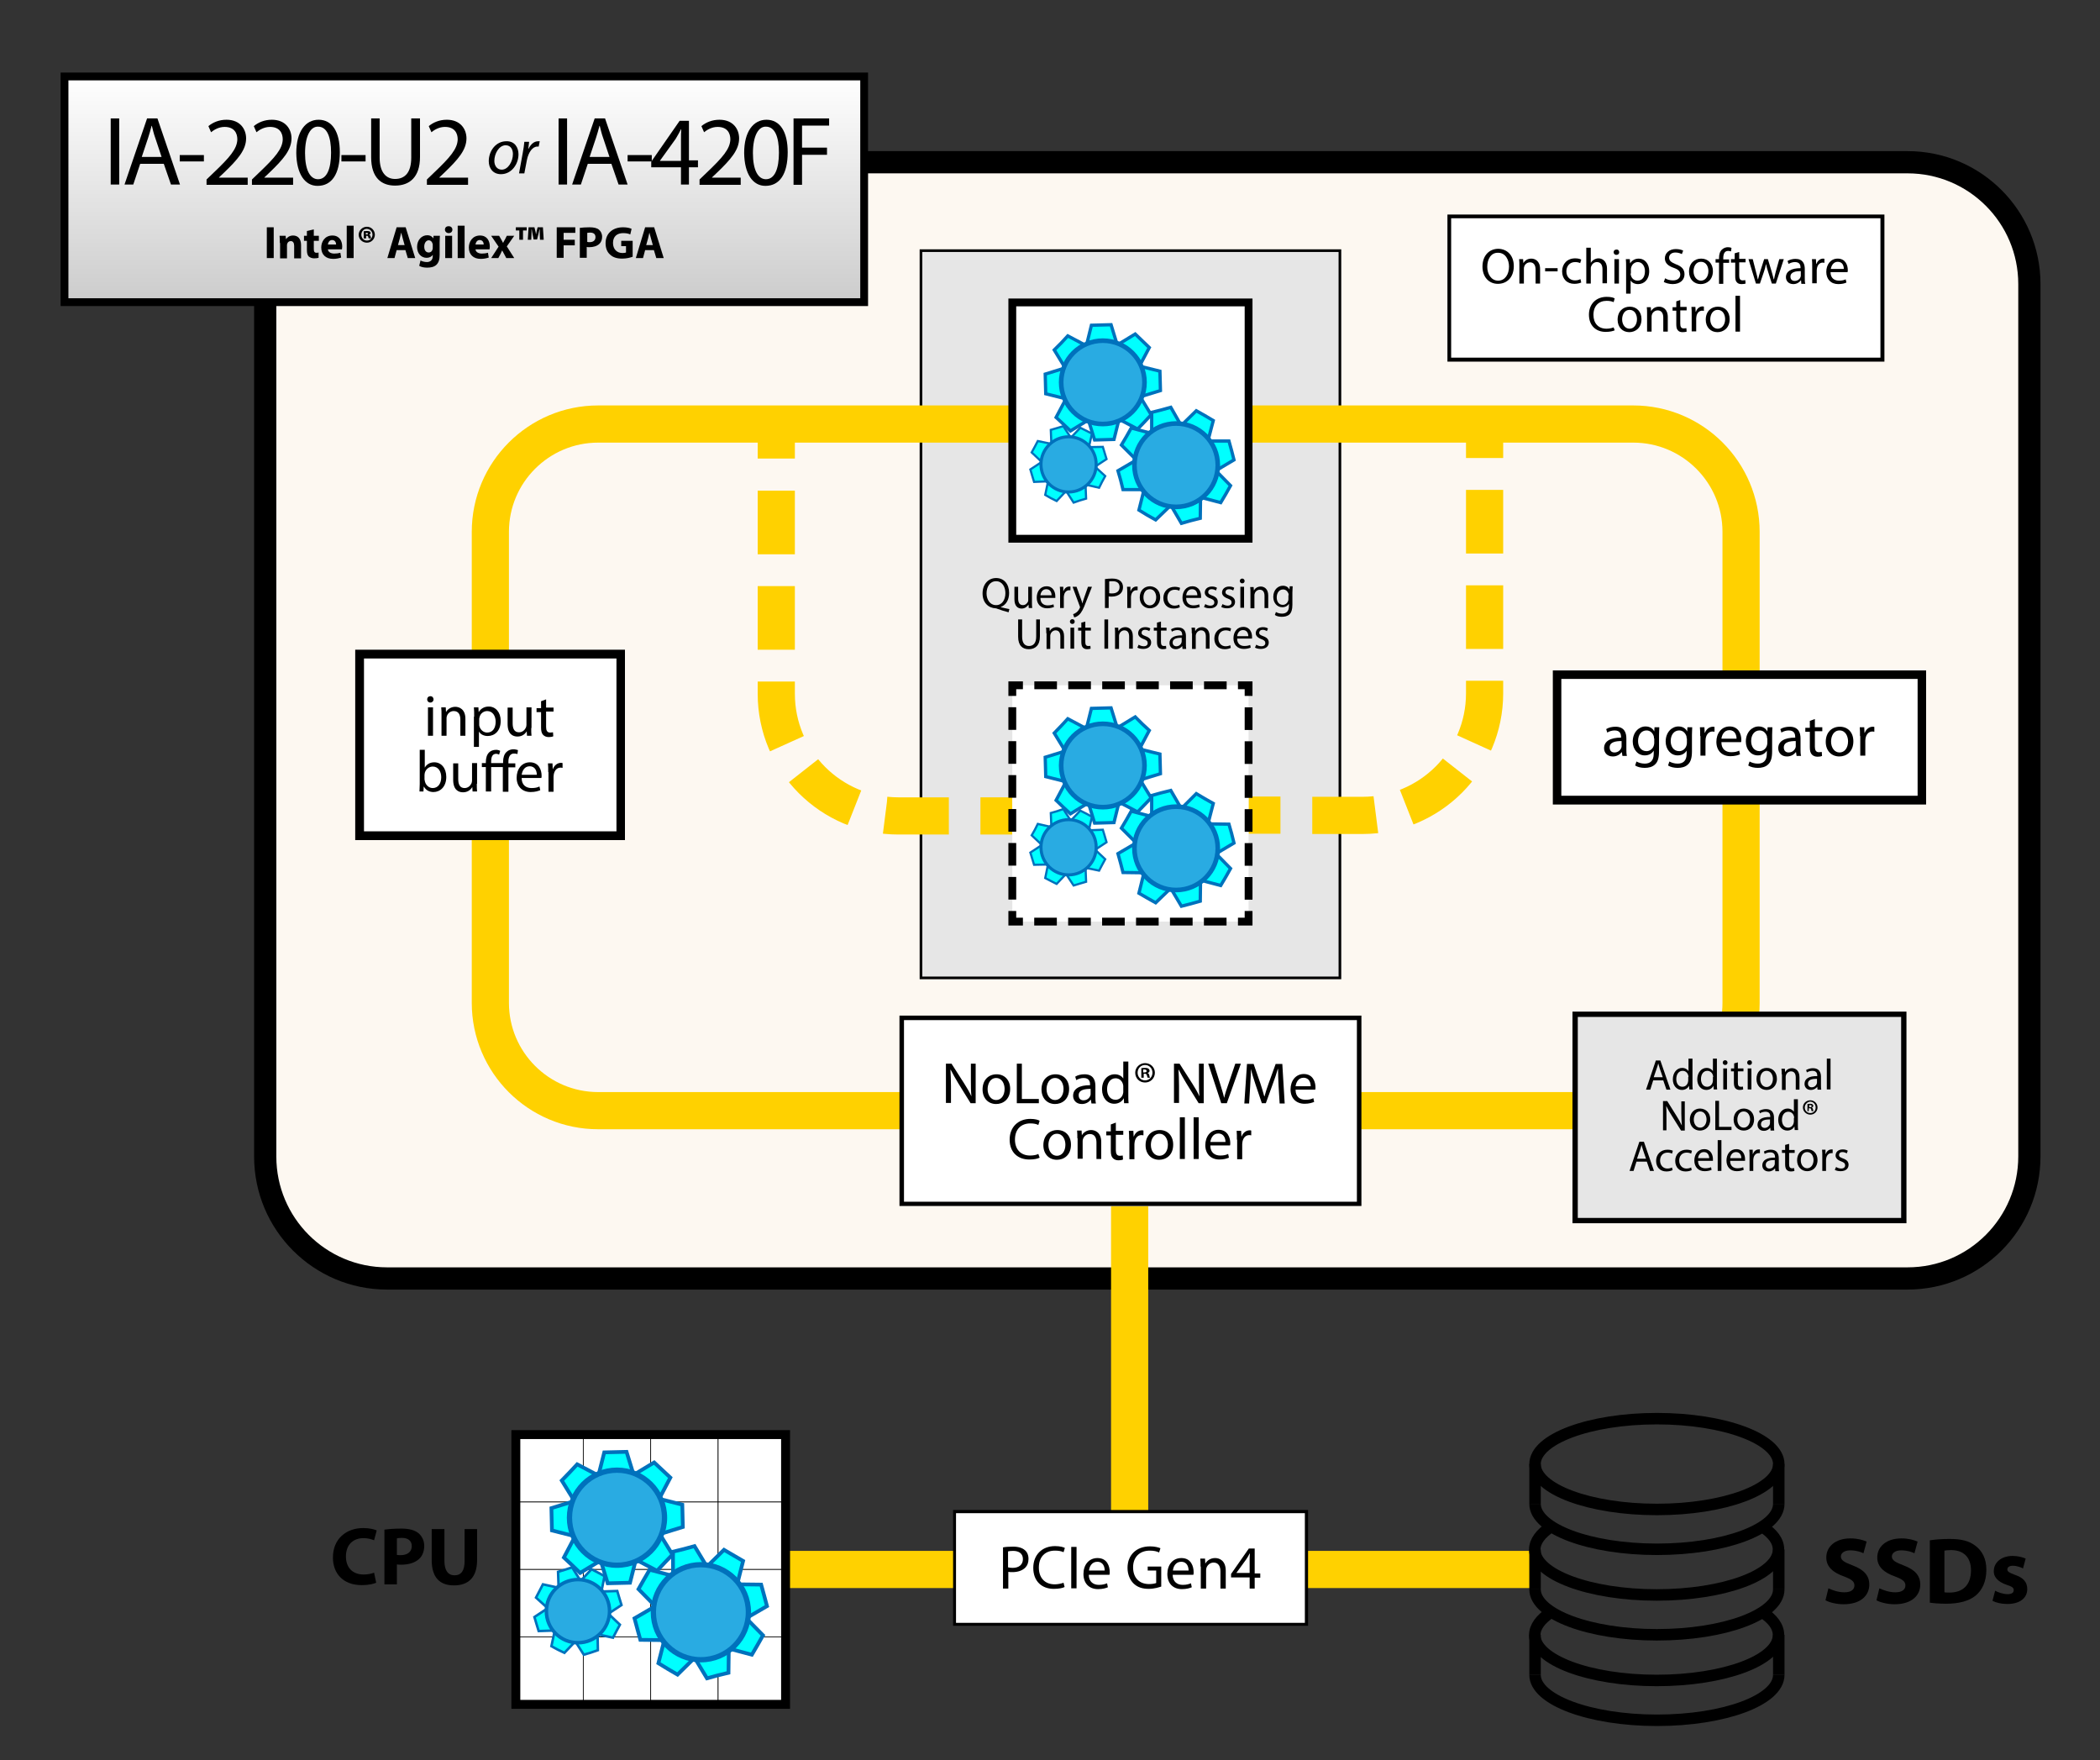<?xml version="1.0" encoding="utf-8"?>
<!-- Generator: Adobe Illustrator 26.2.1, SVG Export Plug-In . SVG Version: 6.00 Build 0)  -->
<svg version="1.1" id="Layer_1" xmlns="http://www.w3.org/2000/svg" xmlns:xlink="http://www.w3.org/1999/xlink" x="0px" y="0px"
	 viewBox="0 0 791 663" style="enable-background:new 0 0 791 663;" xml:space="preserve">
<rect x="0" y="0" width="791" height="663" fill="#333333" stroke="none"/>
<style type="text/css">
	.st0{fill:#FDF8F1;stroke:#000000;stroke-width:8.37;stroke-miterlimit:10;}
	.st1{fill:none;stroke:#FFD100;stroke-width:14;stroke-miterlimit:10;}
	.st2{fill:none;stroke:#000000;stroke-width:4.323;stroke-miterlimit:10;}
	.st3{fill:#E6E6E6;stroke:#000000;stroke-miterlimit:10;}
	.st4{fill:#FFFFFF;stroke:#000000;stroke-width:0.254;stroke-miterlimit:10;}
	.st5{fill:none;stroke:#000000;stroke-width:3.362;stroke-miterlimit:10;}
	.st6{fill:#00FFFF;stroke:#0071BC;stroke-width:1.412;stroke-miterlimit:10;}
	.st7{fill:#29ABE2;stroke:#0071BC;stroke-width:1.991;stroke-miterlimit:10;}
	.st8{fill:#00FFFF;stroke:#0071BC;stroke-width:0.935;stroke-miterlimit:10;}
	.st9{fill:#29ABE2;stroke:#0071BC;stroke-width:1.319;stroke-miterlimit:10;}
	.st10{fill:url(#SVGID_1_);stroke:#000000;stroke-width:2.938;stroke-miterlimit:10;}
	.st11{fill:none;stroke:#FFD100;stroke-width:14;stroke-miterlimit:10;stroke-dasharray:23.967,11.983;}
	.st12{fill:#FFFFFF;}
	.st13{fill:#E6E6E6;stroke:#000000;stroke-width:2;stroke-miterlimit:10;}
	.st14{fill:#FFFFFF;stroke:#000000;stroke-width:2.945;stroke-miterlimit:10;}
	.st15{fill:#00FFFF;stroke:#0071BC;stroke-width:1.237;stroke-miterlimit:10;}
	.st16{fill:#29ABE2;stroke:#0071BC;stroke-width:1.744;stroke-miterlimit:10;}
	.st17{fill:#00FFFF;stroke:#0071BC;stroke-width:0.819;stroke-miterlimit:10;}
	.st18{fill:#29ABE2;stroke:#0071BC;stroke-width:1.155;stroke-miterlimit:10;}
	.st19{fill:none;stroke:#000000;stroke-width:2.945;stroke-miterlimit:10;}
	.st20{fill:none;stroke:#000000;stroke-width:2.945;stroke-miterlimit:10;stroke-dasharray:8.523,4.261;}
</style>
<path class="st0" d="M718.5,481.5H145.8c-25.4,0-45.9-20.6-45.9-45.9V107c0-25.4,20.6-45.9,45.9-45.9h572.7
	c25.4,0,45.9,20.6,45.9,45.9v328.5C764.4,460.9,743.9,481.5,718.5,481.5z"/>
<line class="st1" x1="295.8" y1="591.1" x2="578.2" y2="591.1"/>
<line class="st1" x1="425.5" y1="454.3" x2="425.5" y2="590.8"/>
<g>
	<path class="st2" d="M670,598.6c0,9.5-20.5,17.1-45.9,17.1c-25.3,0-45.9-7.7-45.9-17.1"/>
	<path class="st2" d="M663.8,575c3.9,2.5,6.1,5.4,6.1,8.6c0,9.5-20.5,17.1-45.9,17.1c-25.3,0-45.9-7.7-45.9-17.1
		c0-3.1,2.2-6,6.1-8.6"/>
	<line class="st2" x1="670" y1="583.6" x2="670" y2="598.6"/>
	<line class="st2" x1="578.2" y1="583.6" x2="578.2" y2="598.6"/>
	<path class="st2" d="M670,630.8c0,9.5-20.5,17.1-45.9,17.1c-25.3,0-45.9-7.7-45.9-17.1"/>
	<path class="st2" d="M663.8,607.2c3.9,2.5,6.1,5.4,6.1,8.6c0,9.5-20.5,17.1-45.9,17.1c-25.3,0-45.9-7.7-45.9-17.1
		c0-3.1,2.2-6,6.1-8.6"/>
	<line class="st2" x1="670" y1="615.7" x2="670" y2="630.8"/>
	<line class="st2" x1="578.2" y1="615.7" x2="578.2" y2="630.8"/>
	<path class="st2" d="M670,566.4c0,9.5-20.5,17.1-45.9,17.1c-25.3,0-45.9-7.7-45.9-17.1"/>
	<ellipse class="st2" cx="624.1" cy="551.4" rx="45.9" ry="17.1"/>
	<line class="st2" x1="670" y1="551.4" x2="670" y2="566.4"/>
	<line class="st2" x1="578.2" y1="551.4" x2="578.2" y2="566.4"/>
</g>
<rect x="346.9" y="94.4" class="st3" width="157.8" height="273.9"/>
<g>
	<path d="M141.7,596.1c-0.9,0.4-2.8,0.9-5.4,0.9c-7.2,0-10.9-4.5-10.9-10.4c0-7.1,5.1-11.1,11.4-11.1c2.4,0,4.3,0.5,5.1,0.9l-1,3.7
		c-1-0.4-2.3-0.8-4-0.8c-3.7,0-6.6,2.3-6.6,6.9c0,4.2,2.5,6.8,6.7,6.8c1.4,0,3-0.3,3.9-0.7L141.7,596.1z"/>
	<path d="M144.8,576.1c1.5-0.2,3.5-0.4,6.4-0.4c2.9,0,5,0.6,6.4,1.7c1.3,1.1,2.2,2.8,2.2,4.8s-0.7,3.8-1.9,4.9
		c-1.6,1.5-4,2.2-6.8,2.2c-0.6,0-1.2,0-1.6-0.1v7.5h-4.7V576.1z M149.4,585.6c0.4,0.1,0.9,0.1,1.6,0.1c2.5,0,4.1-1.3,4.1-3.4
		c0-1.9-1.3-3.1-3.7-3.1c-1,0-1.6,0.1-1.9,0.2V585.6z"/>
	<path d="M167.4,575.9v12c0,3.6,1.4,5.4,3.8,5.4c2.5,0,3.8-1.7,3.8-5.4v-12h4.7v11.7c0,6.4-3.2,9.5-8.7,9.5c-5.3,0-8.4-2.9-8.4-9.6
		v-11.6H167.4z"/>
</g>
<g>
	<rect x="194.3" y="540.3" class="st4" width="25.4" height="25.4"/>
	<rect x="219.7" y="540.3" class="st4" width="25.4" height="25.4"/>
	<rect x="245.1" y="540.3" class="st4" width="25.4" height="25.4"/>
	<rect x="270.5" y="540.3" class="st4" width="25.4" height="25.4"/>
	<rect x="194.3" y="565.7" class="st4" width="25.4" height="25.4"/>
	<rect x="219.7" y="565.7" class="st4" width="25.4" height="25.4"/>
	<rect x="245.1" y="565.7" class="st4" width="25.4" height="25.4"/>
	<rect x="270.5" y="565.7" class="st4" width="25.4" height="25.4"/>
	<rect x="194.3" y="591.1" class="st4" width="25.4" height="25.4"/>
	<rect x="219.7" y="591.1" class="st4" width="25.4" height="25.4"/>
	<rect x="245.1" y="591.1" class="st4" width="25.4" height="25.4"/>
	<rect x="270.5" y="591.1" class="st4" width="25.4" height="25.4"/>
	<rect x="194.3" y="616.5" class="st4" width="25.4" height="25.4"/>
	<rect x="219.7" y="616.5" class="st4" width="25.4" height="25.4"/>
	<rect x="245.1" y="616.5" class="st4" width="25.4" height="25.4"/>
	<rect x="270.5" y="616.5" class="st4" width="25.4" height="25.4"/>
</g>
<rect x="194.3" y="540.3" class="st5" width="101.6" height="101.6"/>
<g>
	<g>
		<polyline class="st6" points="261.9,624.8 266.3,632.1 270.3,631 274.4,630 274.5,621.4 		"/>
		<polyline class="st6" points="274.9,621 283.2,623.2 285.3,619.6 287.4,615.9 281.4,609.8 		"/>
		<polyline class="st6" points="281.5,609.2 288.9,604.9 287.8,600.8 286.7,596.8 278.2,596.7 		"/>
		<polyline class="st6" points="277.8,596.2 279.9,587.9 276.3,585.8 272.7,583.7 266.6,589.7 		"/>
		<polyline class="st6" points="266,589.6 261.6,582.3 257.6,583.4 253.5,584.4 253.5,593 		"/>
		<polyline class="st6" points="253,593.4 244.7,591.2 242.6,594.8 240.5,598.5 246.5,604.6 		"/>
		<polyline class="st6" points="246.4,605.2 239,609.5 240.1,613.6 241.2,617.6 249.7,617.7 		"/>
		<polyline class="st6" points="250.1,618.2 248,626.4 251.6,628.6 255.2,630.7 261.3,624.7 		"/>
	</g>
	<circle class="st7" cx="264" cy="607.2" r="17.9"/>
</g>
<g>
	<g>
		<polyline class="st6" points="226.4,588.2 228.9,596.3 233.1,596.2 237.3,596.1 239.4,587.8 		"/>
		<polyline class="st6" points="239.9,587.6 247.5,591.6 250.4,588.5 253.3,585.5 248.8,578.2 		"/>
		<polyline class="st6" points="249.1,577.6 257.2,575.1 257.1,570.9 257,566.7 248.7,564.6 		"/>
		<polyline class="st6" points="248.5,564.1 252.5,556.5 249.4,553.6 246.4,550.8 239.1,555.2 		"/>
		<polyline class="st6" points="238.5,554.9 236,546.8 231.8,546.9 227.6,547 225.5,555.3 		"/>
		<polyline class="st6" points="225,555.5 217.4,551.5 214.5,554.6 211.6,557.6 216.1,564.9 		"/>
		<polyline class="st6" points="215.8,565.5 207.7,568 207.8,572.2 207.9,576.4 216.2,578.5 		"/>
		<polyline class="st6" points="216.4,579 212.4,586.6 215.5,589.5 218.5,592.4 225.8,588 		"/>
	</g>
	<circle class="st7" cx="232.4" cy="571.6" r="17.9"/>
</g>
<g>
	<g>
		<polyline class="st8" points="216.9,618.5 219.9,623.2 222.6,622.4 225.2,621.5 225.1,615.9 		"/>
		<polyline class="st8" points="225.4,615.6 230.9,616.8 232.2,614.3 233.5,611.9 229.4,608 		"/>
		<polyline class="st8" points="229.4,607.6 234.1,604.5 233.3,601.9 232.5,599.2 226.8,599.4 		"/>
		<polyline class="st8" points="226.6,599.1 227.7,593.6 225.3,592.3 222.8,591 219,595.1 		"/>
		<polyline class="st8" points="218.5,595.1 215.5,590.3 212.8,591.2 210.2,592 210.4,597.7 		"/>
		<polyline class="st8" points="210,597.9 204.5,596.7 203.2,599.2 201.9,601.7 206.1,605.5 		"/>
		<polyline class="st8" points="206,605.9 201.3,609 202.1,611.7 202.9,614.3 208.6,614.1 		"/>
		<polyline class="st8" points="208.9,614.4 207.7,620 210.1,621.3 212.6,622.5 216.5,618.4 		"/>
	</g>
	<circle class="st9" cx="217.7" cy="606.8" r="11.9"/>
</g>
<g>
	<linearGradient id="SVGID_1_" gradientUnits="userSpaceOnUse" x1="174.894" y1="28.836" x2="174.894" y2="113.882">
		<stop  offset="0" style="stop-color:#FFFFFF"/>
		<stop  offset="1" style="stop-color:#CCCCCC"/>
	</linearGradient>
	<rect x="24.3" y="28.8" class="st10" width="301.2" height="85"/>
	<g>
		<path d="M44.9,44.6v24.9h-3.2V44.6H44.9z"/>
		<path d="M52.8,61.7l-2.6,7.8h-3.3l8.5-24.9h3.9l8.5,24.9h-3.4l-2.7-7.8H52.8z M60.9,59.2L58.5,52c-0.6-1.6-0.9-3.1-1.3-4.6h-0.1
			c-0.4,1.5-0.8,3-1.3,4.5l-2.4,7.2H60.9z"/>
		<path d="M76.8,58.4v2.4h-9.1v-2.4H76.8z"/>
		<path d="M77.8,69.6v-2l2.6-2.5c6.1-5.8,8.9-9,9-12.6c0-2.4-1.2-4.7-4.8-4.7c-2.2,0-4,1.1-5.1,2l-1-2.3c1.7-1.4,4-2.4,6.8-2.4
			c5.2,0,7.4,3.6,7.4,7c0,4.4-3.2,8-8.3,12.9l-1.9,1.8v0.1h10.8v2.7H77.8z"/>
		<path d="M94.9,69.6v-2l2.6-2.5c6.1-5.8,8.9-9,9-12.6c0-2.4-1.2-4.7-4.8-4.7c-2.2,0-4,1.1-5.1,2l-1-2.3c1.7-1.4,4-2.4,6.8-2.4
			c5.2,0,7.4,3.6,7.4,7c0,4.4-3.2,8-8.3,12.9l-1.9,1.8v0.1h10.8v2.7H94.9z"/>
		<path d="M128,57.3c0,8.2-3,12.7-8.4,12.7c-4.7,0-7.9-4.4-8-12.4c0-8.1,3.5-12.5,8.4-12.5C125.1,45.1,128,49.6,128,57.3z
			 M114.9,57.7c0,6.3,1.9,9.8,4.9,9.8c3.3,0,4.9-3.9,4.9-10c0-5.9-1.5-9.8-4.9-9.8C117,47.6,114.9,51.1,114.9,57.7z"/>
		<path d="M137.7,58.4v2.4h-9.1v-2.4H137.7z"/>
		<path d="M143,44.6v14.8c0,5.6,2.5,8,5.8,8c3.7,0,6.1-2.4,6.1-8V44.6h3.3v14.5c0,7.7-4,10.8-9.4,10.8c-5.1,0-9-2.9-9-10.7V44.6H143
			z"/>
		<path d="M160.8,69.6v-2l2.6-2.5c6.1-5.8,8.9-9,9-12.6c0-2.4-1.2-4.7-4.8-4.7c-2.2,0-4,1.1-5.1,2l-1-2.3c1.7-1.4,4-2.4,6.8-2.4
			c5.2,0,7.4,3.6,7.4,7c0,4.4-3.2,8-8.3,12.9l-1.9,1.8v0.1h10.8v2.7H160.8z"/>
	</g>
	<g>
		<path d="M213.6,44.6v24.9h-3.2V44.6H213.6z"/>
		<path d="M221.4,61.7l-2.6,7.8h-3.3l8.5-24.9h3.9l8.5,24.9h-3.4l-2.7-7.8H221.4z M229.6,59.2l-2.4-7.2c-0.6-1.6-0.9-3.1-1.3-4.6
			h-0.1c-0.4,1.5-0.8,3-1.3,4.5l-2.4,7.2H229.6z"/>
		<path d="M245.5,58.4v2.4h-9.1v-2.4H245.5z"/>
		<path d="M256.5,69.6V63h-11.2v-2.1L256,45.5h3.5v14.9h3.4V63h-3.4v6.5H256.5z M256.5,60.5v-8c0-1.3,0-2.5,0.1-3.8h-0.1
			c-0.7,1.4-1.3,2.4-2,3.6l-5.9,8.2v0.1H256.5z"/>
		<path d="M263.5,69.6v-2l2.6-2.5c6.1-5.8,8.9-9,9-12.6c0-2.4-1.2-4.7-4.8-4.7c-2.2,0-4,1.1-5.1,2l-1-2.3c1.7-1.4,4-2.4,6.8-2.4
			c5.2,0,7.4,3.6,7.4,7c0,4.4-3.2,8-8.3,12.9l-1.9,1.8v0.1h10.8v2.7H263.5z"/>
		<path d="M296.7,57.3c0,8.2-3,12.7-8.4,12.7c-4.7,0-7.9-4.4-8-12.4c0-8.1,3.5-12.5,8.4-12.5C293.8,45.1,296.7,49.6,296.7,57.3z
			 M283.6,57.7c0,6.3,1.9,9.8,4.9,9.8c3.3,0,4.9-3.9,4.9-10c0-5.9-1.5-9.8-4.9-9.8C285.7,47.6,283.6,51.1,283.6,57.7z"/>
		<path d="M298.9,44.6h13.4v2.7h-10.2v8.3h9.4v2.7h-9.4v11.3h-3.2V44.6z"/>
	</g>
	<g>
		<path d="M195.3,58.1c0,3.7-2.6,7.5-6.6,7.5c-3,0-4.6-2.2-4.6-4.9c0-3.9,2.7-7.5,6.6-7.5C193.9,53.1,195.3,55.6,195.3,58.1z
			 M186.2,60.6c0,1.9,1.1,3.3,2.8,3.3c2.4,0,4.2-3.1,4.2-5.9c0-1.4-0.6-3.3-2.8-3.3C187.9,54.8,186.2,57.9,186.2,60.6z"/>
		<path d="M195.5,65.3l1.4-7.7c0.3-1.5,0.5-3.1,0.6-4.2h1.8c-0.1,0.8-0.2,1.7-0.3,2.6h0.1c0.8-1.6,2-2.8,3.6-2.8c0.2,0,0.4,0,0.6,0
			l-0.4,2c-0.1,0-0.3,0-0.5,0c-1.8,0-3.3,2.1-3.9,4.9l-1,5.2H195.5z"/>
	</g>
	<g>
		<path d="M103.1,85.6v11.6h-2.6V85.6H103.1z"/>
		<path d="M105.4,91.5c0-1,0-1.9-0.1-2.7h2.3l0.1,1.2h0.1c0.3-0.5,1.2-1.3,2.6-1.3c1.7,0,3,1.1,3,3.6v5h-2.6v-4.7
			c0-1.1-0.4-1.8-1.3-1.8c-0.7,0-1.2,0.5-1.3,1c-0.1,0.2-0.1,0.4-0.1,0.7v4.8h-2.6V91.5z"/>
		<path d="M118.2,86.4v2.4h1.9v1.9h-1.9v3c0,1,0.2,1.5,1,1.5c0.3,0,0.6,0,0.8-0.1l0,2c-0.3,0.1-1,0.2-1.7,0.2c-0.8,0-1.5-0.3-2-0.7
			c-0.5-0.5-0.7-1.3-0.7-2.5v-3.4h-1.1v-1.9h1.1V87L118.2,86.4z"/>
		<path d="M123.5,93.9c0.1,1.1,1.2,1.6,2.4,1.6c0.9,0,1.6-0.1,2.3-0.3l0.3,1.8c-0.9,0.3-1.9,0.5-3,0.5c-2.8,0-4.5-1.6-4.5-4.3
			c0-2.1,1.3-4.5,4.2-4.5c2.7,0,3.7,2.1,3.7,4.2c0,0.4-0.1,0.8-0.1,1H123.5z M126.6,92.1c0-0.6-0.3-1.7-1.5-1.7
			c-1.1,0-1.5,1-1.6,1.7H126.6z"/>
		<path d="M130.6,85h2.6v12.2h-2.6V85z"/>
		<path d="M141.2,88.4c0,1.6-1.3,3-3,3s-3.1-1.3-3.1-3c0-1.6,1.4-3,3.1-3S141.2,86.8,141.2,88.4z M136.1,88.4c0,1.2,0.9,2.2,2.1,2.2
			s2.1-1,2.1-2.2c0-1.2-0.9-2.2-2.2-2.2C137,86.2,136.1,87.2,136.1,88.4z M137.8,89.8H137v-2.7c0.2,0,0.6-0.1,1.2-0.1
			c0.6,0,0.9,0.1,1.1,0.2c0.2,0.1,0.3,0.3,0.3,0.6s-0.3,0.5-0.6,0.6v0c0.3,0.1,0.5,0.3,0.6,0.7c0.1,0.4,0.1,0.5,0.2,0.7h-0.9
			c-0.1-0.1-0.1-0.3-0.2-0.6c-0.1-0.3-0.2-0.4-0.5-0.4h-0.3V89.8z M137.9,88.3h0.2c0.3,0,0.5-0.1,0.5-0.3c0-0.2-0.2-0.3-0.5-0.3
			c-0.1,0-0.2,0-0.3,0V88.3z"/>
		<path d="M149.4,94.2l-0.8,3h-2.7l3.5-11.6h3.4l3.6,11.6h-2.8l-0.9-3H149.4z M152.4,92.3l-0.7-2.5c-0.2-0.7-0.4-1.5-0.6-2.2h0
			c-0.2,0.7-0.3,1.6-0.5,2.2l-0.7,2.5H152.4z"/>
		<path d="M165.7,88.8c0,0.5-0.1,1.2-0.1,2.5V96c0,1.6-0.3,2.9-1.3,3.8c-0.9,0.8-2.2,1-3.4,1c-1.1,0-2.3-0.2-3-0.7l0.5-2
			c0.5,0.3,1.5,0.6,2.4,0.6c1.2,0,2.2-0.7,2.2-2.2V96h0c-0.5,0.7-1.3,1.1-2.3,1.1c-2.1,0-3.6-1.7-3.6-4.1c0-2.7,1.8-4.4,3.8-4.4
			c1.2,0,1.9,0.5,2.3,1.2h0l0.1-1H165.7z M163,92.2c0-0.2,0-0.3-0.1-0.5c-0.2-0.7-0.7-1.2-1.4-1.2c-0.9,0-1.7,0.9-1.7,2.4
			c0,1.3,0.6,2.2,1.7,2.2c0.7,0,1.2-0.4,1.4-1.1c0.1-0.2,0.1-0.5,0.1-0.7V92.2z"/>
		<path d="M170.4,86.5c0,0.7-0.5,1.3-1.4,1.3c-0.8,0-1.4-0.6-1.4-1.3c0-0.8,0.5-1.3,1.4-1.3C169.8,85.2,170.4,85.7,170.4,86.5z
			 M167.7,97.2v-8.4h2.6v8.4H167.7z"/>
		<path d="M172.4,85h2.6v12.2h-2.6V85z"/>
		<path d="M179.1,93.9c0.1,1.1,1.2,1.6,2.4,1.6c0.9,0,1.6-0.1,2.3-0.3l0.3,1.8c-0.9,0.3-1.9,0.5-3,0.5c-2.8,0-4.5-1.6-4.5-4.3
			c0-2.1,1.3-4.5,4.2-4.5c2.7,0,3.7,2.1,3.7,4.2c0,0.4-0.1,0.8-0.1,1H179.1z M182.2,92.1c0-0.6-0.3-1.7-1.5-1.7
			c-1.1,0-1.5,1-1.6,1.7H182.2z"/>
		<path d="M188,88.8l0.8,1.4c0.2,0.4,0.5,0.9,0.7,1.3h0c0.2-0.4,0.4-0.9,0.7-1.3l0.7-1.4h2.8l-2.8,4l2.8,4.4h-3l-0.8-1.5
			c-0.2-0.4-0.4-0.8-0.7-1.3h-0.1c-0.2,0.4-0.4,0.9-0.6,1.3l-0.8,1.5H185l2.8-4.3l-2.8-4.1H188z"/>
		<path d="M198.4,85.6v1.2H197v3.5h-1.4v-3.5h-1.3v-1.2H198.4z M203.4,90.3l-0.1-2.1c0-0.5,0-1.1,0-1.8h-0.1
			c-0.1,0.6-0.3,1.3-0.4,1.8l-0.5,2H201l-0.4-2c-0.1-0.4-0.2-1.2-0.3-1.8h-0.1c0,0.6,0,1.3,0,1.8l-0.1,2.1h-1.3l0.3-4.7h2.2l0.3,1.2
			c0.1,0.4,0.2,0.7,0.3,1.5h0c0.1-0.6,0.2-1,0.3-1.5l0.3-1.2h2l0.3,4.7H203.4z"/>
		<path d="M209.6,85.6h7.1v2.1h-4.4v2.6h4.2v2.1h-4.2v4.7h-2.6V85.6z"/>
		<path d="M218.6,85.8c0.8-0.1,1.9-0.2,3.5-0.2c1.6,0,2.8,0.3,3.5,0.9c0.7,0.6,1.2,1.5,1.2,2.7c0,1.1-0.4,2.1-1.1,2.7
			c-0.9,0.8-2.2,1.2-3.8,1.2c-0.3,0-0.7,0-0.9-0.1v4.1h-2.6V85.8z M221.2,91.1c0.2,0.1,0.5,0.1,0.9,0.1c1.4,0,2.2-0.7,2.2-1.9
			c0-1.1-0.7-1.7-2-1.7c-0.5,0-0.9,0.1-1.1,0.1V91.1z"/>
		<path d="M238.3,96.7c-0.8,0.3-2.3,0.7-3.9,0.7c-2.1,0-3.6-0.5-4.7-1.6c-1.1-1-1.6-2.5-1.6-4.2c0-3.8,2.8-6,6.6-6
			c1.5,0,2.6,0.3,3.2,0.6l-0.5,2.1c-0.6-0.3-1.4-0.5-2.7-0.5c-2.2,0-3.8,1.2-3.8,3.7c0,2.4,1.5,3.8,3.6,3.8c0.6,0,1.1-0.1,1.3-0.2
			v-2.4H234v-2h4.3V96.7z"/>
		<path d="M243,94.2l-0.8,3h-2.7l3.5-11.6h3.4l3.6,11.6h-2.8l-0.9-3H243z M245.9,92.3l-0.7-2.5c-0.2-0.7-0.4-1.5-0.6-2.2h0
			c-0.2,0.7-0.3,1.6-0.5,2.2l-0.7,2.5H245.9z"/>
	</g>
</g>
<g>
	<path d="M688.7,598.2c1.5,0.7,3.7,1.5,6,1.5c2.5,0,3.8-1,3.8-2.6c0-1.5-1.1-2.3-4-3.4c-4-1.4-6.6-3.6-6.6-7.1
		c0-4.1,3.4-7.2,9.1-7.2c2.7,0,4.7,0.6,6.1,1.2l-1.2,4.4c-1-0.5-2.7-1.1-5-1.1s-3.5,1.1-3.5,2.3c0,1.5,1.4,2.2,4.5,3.4
		c4.2,1.6,6.2,3.8,6.2,7.2c0,4-3.1,7.4-9.7,7.4c-2.7,0-5.4-0.7-6.8-1.5L688.7,598.2z"/>
	<path d="M707.9,598.2c1.5,0.7,3.7,1.5,6,1.5c2.5,0,3.8-1,3.8-2.6c0-1.5-1.1-2.3-4-3.4c-4-1.4-6.6-3.6-6.6-7.1
		c0-4.1,3.4-7.2,9.1-7.2c2.7,0,4.7,0.6,6.1,1.2l-1.2,4.4c-1-0.5-2.7-1.1-5-1.1s-3.5,1.1-3.5,2.3c0,1.5,1.4,2.2,4.5,3.4
		c4.2,1.6,6.2,3.8,6.2,7.2c0,4-3.1,7.4-9.7,7.4c-2.7,0-5.4-0.7-6.8-1.5L707.9,598.2z"/>
	<path d="M727,580.1c2-0.3,4.6-0.5,7.3-0.5c4.6,0,7.5,0.8,9.8,2.6c2.5,1.9,4.1,4.8,4.1,9c0,4.6-1.7,7.8-4,9.7
		c-2.5,2.1-6.4,3.1-11.1,3.1c-2.8,0-4.8-0.2-6.2-0.4V580.1z M732.4,599.7c0.5,0.1,1.2,0.1,1.9,0.1c4.9,0,8.1-2.7,8.1-8.4
		c0-5-2.9-7.6-7.5-7.6c-1.2,0-2,0.1-2.5,0.2V599.7z"/>
	<path d="M751.5,599.1c1,0.6,3.1,1.3,4.7,1.3c1.6,0,2.3-0.6,2.3-1.5c0-0.9-0.5-1.3-2.6-2c-3.6-1.2-5-3.2-4.9-5.2
		c0-3.2,2.8-5.7,7.1-5.7c2,0,3.8,0.5,4.9,1l-1,3.7c-0.8-0.4-2.3-1-3.8-1c-1.3,0-2.1,0.5-2.1,1.4c0,0.8,0.7,1.2,2.8,2
		c3.3,1.1,4.7,2.8,4.7,5.4c0,3.2-2.6,5.6-7.5,5.6c-2.3,0-4.3-0.5-5.6-1.2L751.5,599.1z"/>
</g>
<g>
	<g>
		<line class="st1" x1="559.2" y1="160.5" x2="559.2" y2="172.5"/>
		<path class="st11" d="M559.2,184.5v76.6c0,25.4-20.6,46-46,46h-25"/>
		<line class="st1" x1="482.3" y1="307" x2="470.3" y2="307"/>
	</g>
</g>
<g>
	<g>
		<line class="st1" x1="381.3" y1="307.3" x2="369.3" y2="307.3"/>
		<path class="st11" d="M357.4,307.3h-19c-25.4,0-46-20.6-46-46v-82.6"/>
		<line class="st1" x1="292.4" y1="172.7" x2="292.4" y2="160.7"/>
	</g>
</g>
<g>
	<rect x="359.6" y="569.3" class="st12" width="132.5" height="42.5"/>
	<path d="M491.5,569.9v41.3H360.1v-41.3H491.5 M492.7,568.7H359v43.6h133.7V568.7L492.7,568.7z"/>
</g>
<g>
	<path d="M377.7,582.8c1-0.2,2.2-0.3,3.9-0.3c2,0,3.5,0.5,4.4,1.3c0.9,0.7,1.4,1.9,1.4,3.3c0,1.4-0.4,2.5-1.2,3.3
		c-1.1,1.1-2.8,1.7-4.8,1.7c-0.6,0-1.2,0-1.6-0.1v6.3h-2V582.8z M379.7,590.3c0.4,0.1,1,0.2,1.7,0.2c2.4,0,3.9-1.2,3.9-3.3
		c0-2.1-1.5-3.1-3.7-3.1c-0.9,0-1.6,0.1-1.9,0.2V590.3z"/>
	<path d="M401,597.7c-0.7,0.4-2.2,0.7-4.1,0.7c-4.4,0-7.7-2.8-7.7-7.9c0-4.9,3.3-8.2,8.2-8.2c1.9,0,3.2,0.4,3.7,0.7l-0.5,1.6
		c-0.8-0.4-1.9-0.6-3.2-0.6c-3.7,0-6.1,2.3-6.1,6.4c0,3.8,2.2,6.3,6,6.3c1.2,0,2.5-0.3,3.3-0.6L401,597.7z"/>
	<path d="M405.5,582.6v15.6h-2v-15.6H405.5z"/>
	<path d="M410.1,593c0,2.8,1.8,3.9,3.8,3.9c1.5,0,2.3-0.3,3.1-0.6l0.3,1.5c-0.7,0.3-1.9,0.7-3.7,0.7c-3.5,0-5.5-2.3-5.5-5.7
		s2-6,5.3-6c3.7,0,4.6,3.2,4.6,5.3c0,0.4,0,0.7-0.1,1H410.1z M416.1,591.5c0-1.3-0.5-3.3-2.8-3.3c-2.1,0-3,1.9-3.1,3.3H416.1z"/>
	<path d="M437.5,597.5c-0.9,0.3-2.7,0.9-4.8,0.9c-2.4,0-4.3-0.6-5.8-2.1c-1.3-1.3-2.2-3.4-2.2-5.8c0-4.7,3.2-8.1,8.5-8.1
		c1.8,0,3.2,0.4,3.9,0.7l-0.5,1.6c-0.8-0.4-1.9-0.7-3.5-0.7c-3.8,0-6.3,2.4-6.3,6.3c0,4,2.4,6.3,6,6.3c1.3,0,2.2-0.2,2.7-0.4v-4.7
		h-3.2V590h5.1V597.5z"/>
	<path d="M441.7,593c0,2.8,1.8,3.9,3.8,3.9c1.5,0,2.3-0.3,3.1-0.6l0.3,1.5c-0.7,0.3-1.9,0.7-3.7,0.7c-3.5,0-5.5-2.3-5.5-5.7
		s2-6,5.3-6c3.7,0,4.6,3.2,4.6,5.3c0,0.4,0,0.7-0.1,1H441.7z M447.7,591.5c0-1.3-0.5-3.3-2.8-3.3c-2.1,0-3,1.9-3.1,3.3H447.7z"/>
	<path d="M452.2,590c0-1.2,0-2.1-0.1-3h1.8l0.1,1.9h0c0.6-1.1,1.9-2.1,3.7-2.1c1.6,0,4,0.9,4,4.8v6.7h-2v-6.5c0-1.8-0.7-3.3-2.6-3.3
		c-1.3,0-2.4,1-2.7,2.1c-0.1,0.3-0.1,0.6-0.1,1v6.7h-2V590z"/>
	<path d="M470.7,598.2v-4.1h-7v-1.3l6.7-9.6h2.2v9.4h2.1v1.6h-2.1v4.1H470.7z M470.7,592.5v-5c0-0.8,0-1.6,0.1-2.4h-0.1
		c-0.5,0.9-0.8,1.5-1.3,2.2l-3.7,5.1v0H470.7z"/>
</g>
<g>
	<rect x="545.9" y="81.5" class="st12" width="163.1" height="54"/>
	<path d="M708.3,82.2v52.5H546.6V82.2H708.3 M709.8,80.8H545.2v55.4h164.6V80.8L709.8,80.8z"/>
</g>
<g>
	<path d="M570.2,100.2c0,4.4-2.7,6.7-6,6.7c-3.4,0-5.8-2.6-5.8-6.5c0-4.1,2.5-6.7,6-6.7C567.9,93.8,570.2,96.4,570.2,100.2z
		 M560.2,100.5c0,2.7,1.5,5.2,4.1,5.2c2.6,0,4.1-2.4,4.1-5.3c0-2.5-1.3-5.2-4.1-5.2C561.6,95.1,560.2,97.6,560.2,100.5z"/>
	<path d="M572.3,100.1c0-1,0-1.7-0.1-2.5h1.5l0.1,1.5h0c0.5-0.9,1.5-1.7,3-1.7c1.3,0,3.3,0.8,3.3,3.9v5.5h-1.7v-5.3
		c0-1.5-0.6-2.7-2.1-2.7c-1.1,0-2,0.8-2.2,1.7c-0.1,0.2-0.1,0.5-0.1,0.8v5.5h-1.7V100.1z"/>
	<path d="M586.7,101v1.2H582V101H586.7z"/>
	<path d="M595.6,106.4c-0.4,0.2-1.4,0.5-2.6,0.5c-2.8,0-4.6-1.9-4.6-4.7c0-2.8,1.9-4.9,4.9-4.9c1,0,1.9,0.2,2.3,0.5l-0.4,1.3
		c-0.4-0.2-1-0.4-1.9-0.4c-2.1,0-3.3,1.6-3.3,3.5c0,2.1,1.4,3.4,3.2,3.4c1,0,1.6-0.2,2.1-0.5L595.6,106.4z"/>
	<path d="M597.5,93.3h1.7V99h0c0.3-0.5,0.7-0.9,1.2-1.2c0.5-0.3,1.1-0.5,1.7-0.5c1.2,0,3.2,0.8,3.2,3.9v5.5h-1.7v-5.3
		c0-1.5-0.6-2.7-2.1-2.7c-1.1,0-1.9,0.8-2.2,1.7c-0.1,0.2-0.1,0.5-0.1,0.8v5.6h-1.7V93.3z"/>
	<path d="M609.9,95c0,0.6-0.4,1-1.1,1c-0.6,0-1-0.5-1-1c0-0.6,0.4-1,1-1C609.5,93.9,609.9,94.4,609.9,95z M608.1,106.8v-9.2h1.7v9.2
		H608.1z"/>
	<path d="M612.5,100.6c0-1.2,0-2.1-0.1-3h1.5l0.1,1.6h0c0.7-1.1,1.8-1.8,3.3-1.8c2.2,0,3.9,1.9,3.9,4.7c0,3.3-2,4.9-4.2,4.9
		c-1.2,0-2.3-0.5-2.8-1.4h0v5h-1.7V100.6z M614.2,103c0,0.2,0,0.5,0.1,0.7c0.3,1.2,1.3,2,2.5,2c1.8,0,2.8-1.4,2.8-3.6
		c0-1.8-1-3.4-2.7-3.4c-1.1,0-2.2,0.8-2.5,2.1c-0.1,0.2-0.1,0.5-0.1,0.7V103z"/>
	<path d="M627.2,104.8c0.7,0.5,1.8,0.8,3,0.8c1.7,0,2.7-0.9,2.7-2.2c0-1.2-0.7-1.9-2.4-2.5c-2.1-0.7-3.4-1.8-3.4-3.6
		c0-2,1.7-3.5,4.1-3.5c1.3,0,2.3,0.3,2.8,0.6l-0.5,1.3c-0.4-0.2-1.3-0.6-2.4-0.6c-1.7,0-2.4,1-2.4,1.9c0,1.2,0.8,1.8,2.5,2.5
		c2.2,0.8,3.3,1.9,3.3,3.8c0,2-1.5,3.7-4.5,3.7c-1.2,0-2.6-0.4-3.3-0.8L627.2,104.8z"/>
	<path d="M645.2,102.1c0,3.4-2.4,4.9-4.6,4.9c-2.5,0-4.4-1.8-4.4-4.7c0-3.1,2-4.9,4.6-4.9C643.4,97.4,645.2,99.3,645.2,102.1z
		 M637.9,102.2c0,2,1.2,3.5,2.8,3.5c1.6,0,2.8-1.5,2.8-3.6c0-1.6-0.8-3.5-2.8-3.5C638.7,98.6,637.9,100.5,637.9,102.2z"/>
	<path d="M647.5,106.8v-7.9h-1.3v-1.3h1.3v-0.4c0-1.3,0.3-2.5,1.1-3.2c0.6-0.6,1.5-0.9,2.2-0.9c0.6,0,1.1,0.1,1.4,0.3l-0.2,1.3
		c-0.2-0.1-0.6-0.2-1.1-0.2c-1.4,0-1.8,1.3-1.8,2.7v0.5h2.2v1.3h-2.2v7.9H647.5z"/>
	<path d="M655.1,94.9v2.6h2.4v1.3h-2.4v5c0,1.1,0.3,1.8,1.3,1.8c0.4,0,0.8-0.1,1-0.1l0.1,1.3c-0.3,0.1-0.8,0.2-1.5,0.2
		c-0.8,0-1.4-0.2-1.8-0.7c-0.5-0.5-0.6-1.3-0.6-2.4v-5H652v-1.3h1.4v-2.2L655.1,94.9z"/>
	<path d="M660.2,97.6l1.2,4.7c0.3,1,0.5,2,0.7,2.9h0.1c0.2-0.9,0.5-1.9,0.8-2.9l1.5-4.7h1.4l1.4,4.6c0.3,1.1,0.6,2.1,0.8,3h0.1
		c0.2-0.9,0.4-1.9,0.7-3l1.3-4.6h1.7l-3,9.2h-1.5l-1.4-4.4c-0.3-1-0.6-1.9-0.8-3h0c-0.2,1.1-0.5,2.1-0.8,3l-1.5,4.4h-1.5l-2.8-9.2
		H660.2z"/>
	<path d="M678.5,106.8l-0.1-1.2h-0.1c-0.5,0.7-1.5,1.4-2.8,1.4c-1.9,0-2.8-1.3-2.8-2.6c0-2.2,2-3.4,5.5-3.4v-0.2
		c0-0.8-0.2-2.1-2.1-2.1c-0.9,0-1.7,0.3-2.4,0.7l-0.4-1.1c0.8-0.5,1.9-0.8,3-0.8c2.8,0,3.5,1.9,3.5,3.8v3.4c0,0.8,0,1.6,0.2,2.2
		H678.5z M678.3,102.1c-1.8,0-3.9,0.3-3.9,2.1c0,1.1,0.7,1.6,1.6,1.6c1.2,0,2-0.8,2.2-1.5c0.1-0.2,0.1-0.4,0.1-0.5V102.1z"/>
	<path d="M682.6,100.5c0-1.1,0-2-0.1-2.9h1.5l0.1,1.8h0.1c0.4-1.2,1.4-2,2.5-2c0.2,0,0.3,0,0.5,0.1V99c-0.2,0-0.3-0.1-0.6-0.1
		c-1.2,0-2,0.9-2.2,2.1c0,0.2-0.1,0.5-0.1,0.8v4.9h-1.7V100.5z"/>
	<path d="M689.5,102.5c0,2.3,1.5,3.2,3.2,3.2c1.2,0,1.9-0.2,2.5-0.5l0.3,1.2c-0.6,0.3-1.6,0.6-3.1,0.6c-2.8,0-4.5-1.9-4.5-4.6
		s1.6-5,4.3-5c3,0,3.8,2.6,3.8,4.3c0,0.3,0,0.6-0.1,0.8H689.5z M694.5,101.3c0-1.1-0.4-2.7-2.3-2.7c-1.7,0-2.4,1.6-2.6,2.7H694.5z"
		/>
	<path d="M608.2,124.4c-0.6,0.3-1.8,0.6-3.4,0.6c-3.6,0-6.3-2.3-6.3-6.5c0-4,2.7-6.7,6.7-6.7c1.6,0,2.6,0.3,3,0.6l-0.4,1.4
		c-0.6-0.3-1.5-0.5-2.6-0.5c-3,0-5,1.9-5,5.3c0,3.1,1.8,5.2,4.9,5.2c1,0,2-0.2,2.7-0.5L608.2,124.4z"/>
	<path d="M618.3,120.2c0,3.4-2.4,4.9-4.6,4.9c-2.5,0-4.4-1.8-4.4-4.7c0-3.1,2-4.9,4.6-4.9C616.5,115.5,618.3,117.4,618.3,120.2z
		 M611,120.3c0,2,1.2,3.5,2.8,3.5c1.6,0,2.8-1.5,2.8-3.6c0-1.6-0.8-3.5-2.8-3.5C611.9,116.7,611,118.5,611,120.3z"/>
	<path d="M620.4,118.2c0-1,0-1.7-0.1-2.5h1.5l0.1,1.5h0c0.5-0.9,1.5-1.7,3-1.7c1.3,0,3.3,0.8,3.3,3.9v5.5h-1.7v-5.3
		c0-1.5-0.6-2.7-2.1-2.7c-1.1,0-2,0.8-2.2,1.7c-0.1,0.2-0.1,0.5-0.1,0.8v5.5h-1.7V118.2z"/>
	<path d="M632.9,113v2.6h2.4v1.3h-2.4v5c0,1.1,0.3,1.8,1.3,1.8c0.4,0,0.8-0.1,1-0.1l0.1,1.3c-0.3,0.1-0.8,0.2-1.5,0.2
		c-0.8,0-1.4-0.2-1.8-0.7c-0.5-0.5-0.6-1.3-0.6-2.4v-5h-1.4v-1.3h1.4v-2.2L632.9,113z"/>
	<path d="M637.2,118.5c0-1.1,0-2-0.1-2.9h1.5l0.1,1.8h0.1c0.4-1.2,1.4-2,2.5-2c0.2,0,0.3,0,0.5,0.1v1.6c-0.2,0-0.3-0.1-0.6-0.1
		c-1.2,0-2,0.9-2.2,2.1c0,0.2-0.1,0.5-0.1,0.8v4.9h-1.7V118.5z"/>
	<path d="M651.5,120.2c0,3.4-2.4,4.9-4.6,4.9c-2.5,0-4.4-1.8-4.4-4.7c0-3.1,2-4.9,4.6-4.9C649.8,115.5,651.5,117.4,651.5,120.2z
		 M644.2,120.3c0,2,1.2,3.5,2.8,3.5c1.6,0,2.8-1.5,2.8-3.6c0-1.6-0.8-3.5-2.8-3.5C645.1,116.7,644.2,118.5,644.2,120.3z"/>
	<path d="M653.7,111.4h1.7v13.5h-1.7V111.4z"/>
</g>
<path class="st1" d="M615.2,159.7H225.3c-22.4,0-40.6,18.2-40.6,40.6v177.4c0,22.4,18.2,40.6,40.6,40.6h389.9
	c22.4,0,40.6-18.2,40.6-40.6V200.3C655.8,177.9,637.6,159.7,615.2,159.7z"/>
<rect x="593.3" y="382" class="st13" width="123.8" height="77.7"/>
<g>
	<rect x="586.5" y="254.1" class="st12" width="137.4" height="47.3"/>
	<path d="M722.3,255.7v44H588.1v-44H722.3 M725.5,252.5H584.9V303h140.6V252.5L725.5,252.5z"/>
</g>
<g>
	<path d="M611.1,284.6l-0.2-1.3h-0.1c-0.6,0.8-1.7,1.6-3.3,1.6c-2.2,0-3.3-1.5-3.3-3.1c0-2.6,2.3-4,6.4-4v-0.2
		c0-0.9-0.2-2.5-2.4-2.5c-1,0-2,0.3-2.8,0.8l-0.4-1.3c0.9-0.6,2.2-0.9,3.5-0.9c3.3,0,4.1,2.2,4.1,4.4v4c0,0.9,0,1.8,0.2,2.6H611.1z
		 M610.8,279.1c-2.1,0-4.5,0.3-4.5,2.4c0,1.3,0.8,1.9,1.8,1.9c1.4,0,2.3-0.9,2.6-1.8c0.1-0.2,0.1-0.4,0.1-0.6V279.1z"/>
	<path d="M625,273.9c0,0.8-0.1,1.6-0.1,2.9v6.2c0,2.5-0.5,4-1.5,4.9c-1,1-2.5,1.3-3.9,1.3c-1.3,0-2.7-0.3-3.6-0.9l0.5-1.5
		c0.7,0.4,1.8,0.8,3.1,0.8c2,0,3.4-1,3.4-3.7v-1.2h0c-0.6,1-1.7,1.8-3.4,1.8c-2.6,0-4.5-2.3-4.5-5.2c0-3.6,2.4-5.7,4.8-5.7
		c1.9,0,2.9,1,3.3,1.9h0l0.1-1.6H625z M623,278.1c0-0.3,0-0.6-0.1-0.9c-0.4-1.1-1.3-2.1-2.7-2.1c-1.9,0-3.2,1.6-3.2,4
		c0,2.1,1.1,3.8,3.2,3.8c1.2,0,2.3-0.8,2.7-2c0.1-0.3,0.2-0.7,0.2-1V278.1z"/>
	<path d="M637.4,273.9c0,0.8-0.1,1.6-0.1,2.9v6.2c0,2.5-0.5,4-1.5,4.9c-1,1-2.5,1.3-3.9,1.3c-1.3,0-2.7-0.3-3.6-0.9l0.5-1.5
		c0.7,0.4,1.8,0.8,3.1,0.8c2,0,3.4-1,3.4-3.7v-1.2h0c-0.6,1-1.7,1.8-3.4,1.8c-2.6,0-4.5-2.3-4.5-5.2c0-3.6,2.4-5.7,4.8-5.7
		c1.9,0,2.9,1,3.3,1.9h0l0.1-1.6H637.4z M635.3,278.1c0-0.3,0-0.6-0.1-0.9c-0.4-1.1-1.3-2.1-2.7-2.1c-1.9,0-3.2,1.6-3.2,4
		c0,2.1,1.1,3.8,3.2,3.8c1.2,0,2.3-0.8,2.7-2c0.1-0.3,0.2-0.7,0.2-1V278.1z"/>
	<path d="M640.4,277.2c0-1.3,0-2.3-0.1-3.3h1.7l0.1,2.1h0.1c0.5-1.4,1.7-2.3,3-2.3c0.2,0,0.4,0,0.6,0.1v1.8c-0.2,0-0.4-0.1-0.7-0.1
		c-1.4,0-2.3,1-2.6,2.5c0,0.3-0.1,0.6-0.1,0.9v5.7h-1.9V277.2z"/>
	<path d="M648.4,279.6c0,2.6,1.7,3.7,3.7,3.7c1.4,0,2.2-0.2,3-0.6l0.3,1.4c-0.7,0.3-1.9,0.7-3.6,0.7c-3.3,0-5.3-2.2-5.3-5.4
		s1.9-5.8,5-5.8c3.5,0,4.4,3.1,4.4,5c0,0.4,0,0.7-0.1,0.9H648.4z M654.1,278.2c0-1.2-0.5-3.2-2.7-3.2c-2,0-2.8,1.8-3,3.2H654.1z"/>
	<path d="M667.6,273.9c0,0.8-0.1,1.6-0.1,2.9v6.2c0,2.5-0.5,4-1.5,4.9c-1,1-2.5,1.3-3.9,1.3c-1.3,0-2.7-0.3-3.6-0.9l0.5-1.5
		c0.7,0.4,1.8,0.8,3.1,0.8c2,0,3.4-1,3.4-3.7v-1.2h0c-0.6,1-1.7,1.8-3.4,1.8c-2.6,0-4.5-2.3-4.5-5.2c0-3.6,2.4-5.7,4.8-5.7
		c1.9,0,2.9,1,3.3,1.9h0l0.1-1.6H667.6z M665.6,278.1c0-0.3,0-0.6-0.1-0.9c-0.4-1.1-1.3-2.1-2.7-2.1c-1.9,0-3.2,1.6-3.2,4
		c0,2.1,1.1,3.8,3.2,3.8c1.2,0,2.3-0.8,2.7-2c0.1-0.3,0.2-0.7,0.2-1V278.1z"/>
	<path d="M676.7,284.6l-0.2-1.3h-0.1c-0.6,0.8-1.7,1.6-3.3,1.6c-2.2,0-3.3-1.5-3.3-3.1c0-2.6,2.3-4,6.4-4v-0.2
		c0-0.9-0.2-2.5-2.4-2.5c-1,0-2,0.3-2.8,0.8l-0.4-1.3c0.9-0.6,2.2-0.9,3.5-0.9c3.3,0,4.1,2.2,4.1,4.4v4c0,0.9,0,1.8,0.2,2.6H676.7z
		 M676.4,279.1c-2.1,0-4.5,0.3-4.5,2.4c0,1.3,0.8,1.9,1.8,1.9c1.4,0,2.3-0.9,2.6-1.8c0.1-0.2,0.1-0.4,0.1-0.6V279.1z"/>
	<path d="M683.6,270.8v3.1h2.8v1.5h-2.8v5.8c0,1.3,0.4,2.1,1.5,2.1c0.5,0,0.9-0.1,1.1-0.1l0.1,1.5c-0.4,0.2-1,0.3-1.7,0.3
		c-0.9,0-1.6-0.3-2.1-0.8c-0.6-0.6-0.8-1.5-0.8-2.8v-5.8h-1.7v-1.5h1.7v-2.6L683.6,270.8z"/>
	<path d="M698.1,279.2c0,4-2.7,5.7-5.3,5.7c-2.9,0-5.1-2.1-5.1-5.5c0-3.6,2.3-5.7,5.3-5.7C696.1,273.7,698.1,275.9,698.1,279.2z
		 M689.7,279.3c0,2.3,1.3,4.1,3.2,4.1c1.9,0,3.2-1.7,3.2-4.2c0-1.8-0.9-4.1-3.2-4.1C690.7,275.1,689.7,277.2,689.7,279.3z"/>
	<path d="M700.6,277.2c0-1.3,0-2.3-0.1-3.3h1.7l0.1,2.1h0.1c0.5-1.4,1.7-2.3,3-2.3c0.2,0,0.4,0,0.6,0.1v1.8c-0.2,0-0.4-0.1-0.7-0.1
		c-1.4,0-2.3,1-2.6,2.5c0,0.3-0.1,0.6-0.1,0.9v5.7h-1.9V277.2z"/>
</g>
<g>
	<rect x="135.4" y="246.3" class="st12" width="98.4" height="68.4"/>
	<path d="M232.2,248v65.1h-95.1V248H232.2 M235.4,244.7H133.8v71.7h101.6V244.7L235.4,244.7z"/>
</g>
<g>
	<path d="M163.3,263.4c0,0.7-0.5,1.2-1.2,1.2c-0.7,0-1.2-0.5-1.2-1.2c0-0.7,0.5-1.2,1.2-1.2C162.9,262.2,163.3,262.8,163.3,263.4z
		 M161.2,277.1v-10.7h1.9v10.7H161.2z"/>
	<path d="M166.3,269.3c0-1.1,0-2-0.1-2.9h1.7l0.1,1.8h0c0.5-1,1.8-2,3.5-2c1.5,0,3.8,0.9,3.8,4.5v6.4h-1.9V271
		c0-1.7-0.6-3.2-2.5-3.2c-1.3,0-2.3,0.9-2.6,2c-0.1,0.2-0.1,0.6-0.1,0.9v6.4h-1.9V269.3z"/>
	<path d="M178.6,269.9c0-1.4,0-2.5-0.1-3.5h1.7l0.1,1.8h0c0.8-1.3,2.1-2.1,3.8-2.1c2.6,0,4.5,2.2,4.5,5.4c0,3.8-2.3,5.7-4.9,5.7
		c-1.4,0-2.7-0.6-3.3-1.7h0v5.8h-1.9V269.9z M180.5,272.8c0,0.3,0,0.6,0.1,0.8c0.4,1.3,1.5,2.3,2.9,2.3c2.1,0,3.2-1.7,3.2-4.1
		c0-2.1-1.1-4-3.2-4c-1.3,0-2.6,0.9-2.9,2.4c-0.1,0.2-0.1,0.5-0.1,0.8V272.8z"/>
	<path d="M200.1,274.2c0,1.1,0,2.1,0.1,2.9h-1.7l-0.1-1.7h0c-0.5,0.9-1.6,2-3.5,2c-1.7,0-3.7-0.9-3.7-4.7v-6.2h1.9v5.9
		c0,2,0.6,3.4,2.4,3.4c1.3,0,2.2-0.9,2.6-1.8c0.1-0.3,0.2-0.6,0.2-1v-6.6h1.9V274.2z"/>
	<path d="M205.7,263.4v3.1h2.8v1.5h-2.8v5.8c0,1.3,0.4,2.1,1.5,2.1c0.5,0,0.9-0.1,1.1-0.1l0.1,1.5c-0.4,0.2-1,0.3-1.7,0.3
		c-0.9,0-1.6-0.3-2.1-0.8c-0.6-0.6-0.8-1.5-0.8-2.8v-5.8h-1.7v-1.5h1.7v-2.6L205.7,263.4z"/>
	<path d="M158,298.1c0-0.7,0.1-1.8,0.1-2.8v-12.9h1.9v6.7h0c0.7-1.2,1.9-2,3.6-2c2.6,0,4.5,2.2,4.5,5.5c0,3.8-2.4,5.7-4.8,5.7
		c-1.5,0-2.8-0.6-3.6-2h-0.1l-0.1,1.8H158z M160,293.8c0,0.2,0,0.5,0.1,0.7c0.4,1.3,1.5,2.3,2.9,2.3c2,0,3.2-1.7,3.2-4.1
		c0-2.1-1.1-4-3.2-4c-1.3,0-2.6,0.9-3,2.4c0,0.2-0.1,0.5-0.1,0.8V293.8z"/>
	<path d="M179.6,295.2c0,1.1,0,2.1,0.1,2.9H178l-0.1-1.7h0c-0.5,0.9-1.6,2-3.5,2c-1.7,0-3.7-0.9-3.7-4.7v-6.2h1.9v5.9
		c0,2,0.6,3.4,2.4,3.4c1.3,0,2.2-0.9,2.6-1.8c0.1-0.3,0.2-0.6,0.2-1v-6.6h1.9V295.2z"/>
	<path d="M189.4,298.1v-9.2H185v9.2H183v-9.2h-1.5v-1.5h1.5v-0.4c0-1.5,0.4-2.8,1.2-3.6c0.6-0.6,1.5-1,2.7-1c0.6,0,1.2,0.2,1.5,0.4
		l-0.4,1.4c-0.3-0.1-0.7-0.3-1.1-0.3c-1.5,0-1.9,1.3-1.9,3v0.5h4.5v-0.5c0-1.5,0.4-2.9,1.3-3.7c0.7-0.7,1.7-1,2.6-1
		c0.7,0,1.3,0.2,1.7,0.3l-0.2,1.5c-0.3-0.1-0.7-0.2-1.3-0.2c-1.6,0-2.1,1.5-2.1,3.1v0.6h2.6v1.5h-2.6v9.2H189.4z"/>
	<path d="M196.5,293.1c0,2.6,1.7,3.7,3.7,3.7c1.4,0,2.2-0.2,3-0.6l0.3,1.4c-0.7,0.3-1.9,0.7-3.6,0.7c-3.3,0-5.3-2.2-5.3-5.4
		s1.9-5.8,5-5.8c3.5,0,4.4,3.1,4.4,5c0,0.4,0,0.7-0.1,0.9H196.5z M202.2,291.8c0-1.2-0.5-3.2-2.7-3.2c-2,0-2.8,1.8-3,3.2H202.2z"/>
	<path d="M206.5,290.8c0-1.3,0-2.3-0.1-3.3h1.7l0.1,2.1h0.1c0.5-1.4,1.7-2.3,3-2.3c0.2,0,0.4,0,0.6,0.1v1.8c-0.2,0-0.4-0.1-0.7-0.1
		c-1.4,0-2.3,1-2.6,2.5c0,0.3-0.1,0.6-0.1,0.9v5.7h-1.9V290.8z"/>
</g>
<g>
	<rect x="339.7" y="383.4" class="st12" width="172.3" height="70.1"/>
	<path d="M511.1,384.2v68.4H340.5v-68.4H511.1 M512.8,382.5h-174v71.7h174V382.5L512.8,382.5z"/>
</g>
<g>
	<path d="M356.3,415.5v-14.9h2.1l4.8,7.5c1.1,1.7,2,3.3,2.7,4.8l0,0c-0.2-2-0.2-3.8-0.2-6.1v-6.2h1.8v14.9h-1.9l-4.7-7.6
		c-1-1.7-2-3.4-2.8-5l-0.1,0c0.1,1.9,0.2,3.7,0.2,6.1v6.4H356.3z"/>
	<path d="M380.5,410.1c0,4-2.7,5.7-5.3,5.7c-2.9,0-5.1-2.1-5.1-5.5c0-3.6,2.3-5.7,5.3-5.7C378.4,404.6,380.5,406.8,380.5,410.1z
		 M372,410.2c0,2.3,1.3,4.1,3.2,4.1c1.9,0,3.2-1.7,3.2-4.2c0-1.8-0.9-4.1-3.2-4.1C373,406,372,408.2,372,410.2z"/>
	<path d="M383,400.6h1.9v13.3h6.4v1.6H383V400.6z"/>
	<path d="M402.7,410.1c0,4-2.7,5.7-5.3,5.7c-2.9,0-5.1-2.1-5.1-5.5c0-3.6,2.3-5.7,5.3-5.7C400.6,404.6,402.7,406.8,402.7,410.1z
		 M394.2,410.2c0,2.3,1.3,4.1,3.2,4.1c1.9,0,3.2-1.7,3.2-4.2c0-1.8-0.9-4.1-3.2-4.1C395.2,406,394.2,408.2,394.2,410.2z"/>
	<path d="M411.1,415.5l-0.2-1.3h-0.1c-0.6,0.8-1.7,1.6-3.3,1.6c-2.2,0-3.3-1.5-3.3-3.1c0-2.6,2.3-4,6.4-4v-0.2
		c0-0.9-0.2-2.5-2.4-2.5c-1,0-2,0.3-2.8,0.8l-0.4-1.3c0.9-0.6,2.2-0.9,3.5-0.9c3.3,0,4.1,2.2,4.1,4.4v4c0,0.9,0,1.8,0.2,2.6H411.1z
		 M410.8,410.1c-2.1,0-4.5,0.3-4.5,2.4c0,1.3,0.8,1.9,1.8,1.9c1.4,0,2.3-0.9,2.6-1.8c0.1-0.2,0.1-0.4,0.1-0.6V410.1z"/>
	<path d="M425,399.8v12.9c0,0.9,0,2,0.1,2.8h-1.7l-0.1-1.9h0c-0.6,1.2-1.9,2.1-3.6,2.1c-2.6,0-4.6-2.2-4.6-5.4
		c0-3.6,2.2-5.7,4.8-5.7c1.6,0,2.7,0.8,3.2,1.6h0v-6.4H425z M423.1,409.2c0-0.2,0-0.6-0.1-0.8c-0.3-1.2-1.3-2.3-2.8-2.3
		c-2,0-3.2,1.8-3.2,4.1c0,2.2,1.1,4,3.2,4c1.3,0,2.5-0.9,2.8-2.3c0.1-0.3,0.1-0.5,0.1-0.8V409.2z"/>
	<path d="M435,404c0,2.1-1.6,3.7-3.7,3.7c-2.1,0-3.7-1.6-3.7-3.7c0-2,1.7-3.6,3.7-3.6C433.4,400.4,435,402,435,404z M428.5,404
		c0,1.6,1.2,2.9,2.8,2.9c1.6,0,2.8-1.3,2.8-2.9c0-1.6-1.2-2.9-2.8-2.9C429.7,401.1,428.5,402.4,428.5,404z M430.7,405.9h-0.8v-3.6
		c0.3-0.1,0.8-0.1,1.4-0.1c0.7,0,1,0.1,1.3,0.3c0.2,0.2,0.4,0.4,0.4,0.8c0,0.4-0.3,0.7-0.8,0.8v0c0.4,0.1,0.6,0.4,0.7,0.9
		c0.1,0.6,0.2,0.8,0.3,0.9h-0.9c-0.1-0.1-0.2-0.5-0.3-0.9c-0.1-0.4-0.3-0.6-0.8-0.6h-0.4V405.9z M430.7,403.9h0.4
		c0.5,0,0.8-0.2,0.8-0.5c0-0.3-0.2-0.6-0.8-0.6c-0.2,0-0.4,0-0.5,0V403.9z"/>
	<path d="M442.2,415.5v-14.9h2.1l4.8,7.5c1.1,1.7,2,3.3,2.7,4.8l0,0c-0.2-2-0.2-3.8-0.2-6.1v-6.2h1.8v14.9h-1.9l-4.7-7.6
		c-1-1.7-2-3.4-2.8-5l-0.1,0c0.1,1.9,0.2,3.7,0.2,6.1v6.4H442.2z"/>
	<path d="M460,415.5l-4.9-14.9h2.1l2.3,7.3c0.6,2,1.2,3.8,1.6,5.6h0c0.4-1.7,1-3.6,1.7-5.5l2.5-7.4h2.1l-5.3,14.9H460z"/>
	<path d="M481.6,409c-0.1-2.1-0.2-4.6-0.2-6.4h-0.1c-0.5,1.7-1.1,3.6-1.9,5.7l-2.6,7.2h-1.5l-2.4-7.1c-0.7-2.1-1.3-4-1.7-5.8h0
		c0,1.9-0.2,4.3-0.3,6.6l-0.4,6.4h-1.8l1-14.9h2.5l2.5,7.2c0.6,1.8,1.1,3.5,1.5,5h0.1c0.4-1.5,0.9-3.1,1.6-5l2.6-7.2h2.5l0.9,14.9
		H482L481.6,409z"/>
	<path d="M488,410.5c0,2.6,1.7,3.7,3.7,3.7c1.4,0,2.2-0.2,3-0.6l0.3,1.4c-0.7,0.3-1.9,0.7-3.6,0.7c-3.3,0-5.3-2.2-5.3-5.4
		s1.9-5.8,5-5.8c3.5,0,4.4,3.1,4.4,5c0,0.4,0,0.7-0.1,0.9H488z M493.7,409.1c0-1.2-0.5-3.2-2.7-3.2c-2,0-2.8,1.8-3,3.2H493.7z"/>
	<path d="M391.6,436c-0.7,0.4-2.1,0.7-3.9,0.7c-4.2,0-7.4-2.6-7.4-7.5c0-4.7,3.2-7.8,7.8-7.8c1.9,0,3,0.4,3.5,0.7l-0.5,1.6
		c-0.7-0.4-1.8-0.6-3-0.6c-3.5,0-5.8,2.2-5.8,6.1c0,3.6,2.1,6,5.7,6c1.2,0,2.4-0.2,3.1-0.6L391.6,436z"/>
	<path d="M403.4,431.1c0,4-2.7,5.7-5.3,5.7c-2.9,0-5.1-2.1-5.1-5.5c0-3.6,2.3-5.7,5.3-5.7C401.3,425.6,403.4,427.8,403.4,431.1z
		 M394.9,431.2c0,2.3,1.3,4.1,3.2,4.1c1.9,0,3.2-1.7,3.2-4.2c0-1.8-0.9-4.1-3.2-4.1C395.9,427,394.9,429.2,394.9,431.2z"/>
	<path d="M405.8,428.7c0-1.1,0-2-0.1-2.9h1.7l0.1,1.8h0c0.5-1,1.8-2,3.5-2c1.5,0,3.8,0.9,3.8,4.5v6.4H413v-6.2
		c0-1.7-0.6-3.2-2.5-3.2c-1.3,0-2.3,0.9-2.6,2c-0.1,0.2-0.1,0.6-0.1,0.9v6.4h-1.9V428.7z"/>
	<path d="M420.3,422.8v3.1h2.8v1.5h-2.8v5.8c0,1.3,0.4,2.1,1.5,2.1c0.5,0,0.9-0.1,1.1-0.1l0.1,1.5c-0.4,0.2-1,0.3-1.7,0.3
		c-0.9,0-1.6-0.3-2.1-0.8c-0.6-0.6-0.8-1.5-0.8-2.8v-5.8h-1.7v-1.5h1.7v-2.6L420.3,422.8z"/>
	<path d="M425.3,429.2c0-1.3,0-2.3-0.1-3.3h1.7l0.1,2.1h0.1c0.5-1.4,1.7-2.3,3-2.3c0.2,0,0.4,0,0.6,0.1v1.8c-0.2,0-0.4-0.1-0.7-0.1
		c-1.4,0-2.3,1-2.6,2.5c0,0.3-0.1,0.6-0.1,0.9v5.7h-1.9V429.2z"/>
	<path d="M441.9,431.1c0,4-2.7,5.7-5.3,5.7c-2.9,0-5.1-2.1-5.1-5.5c0-3.6,2.3-5.7,5.3-5.7C439.9,425.6,441.9,427.8,441.9,431.1z
		 M433.5,431.2c0,2.3,1.3,4.1,3.2,4.1c1.9,0,3.2-1.7,3.2-4.2c0-1.8-0.9-4.1-3.2-4.1C434.5,427,433.5,429.2,433.5,431.2z"/>
	<path d="M444.4,420.8h1.9v15.7h-1.9V420.8z"/>
	<path d="M449.6,420.8h1.9v15.7h-1.9V420.8z"/>
	<path d="M455.9,431.5c0,2.6,1.7,3.7,3.7,3.7c1.4,0,2.2-0.2,3-0.6l0.3,1.4c-0.7,0.3-1.9,0.7-3.6,0.7c-3.3,0-5.3-2.2-5.3-5.4
		s1.9-5.8,5-5.8c3.5,0,4.4,3.1,4.4,5c0,0.4,0,0.7-0.1,0.9H455.9z M461.6,430.1c0-1.2-0.5-3.2-2.7-3.2c-2,0-2.8,1.8-3,3.2H461.6z"/>
	<path d="M465.9,429.2c0-1.3,0-2.3-0.1-3.3h1.7l0.1,2.1h0.1c0.5-1.4,1.7-2.3,3-2.3c0.2,0,0.4,0,0.6,0.1v1.8c-0.2,0-0.4-0.1-0.7-0.1
		c-1.4,0-2.3,1-2.6,2.5c0,0.3-0.1,0.6-0.1,0.9v5.7h-1.9V429.2z"/>
</g>
<g>
	<path d="M379.9,230.6c-1.5-0.4-2.9-0.8-4.2-1.3c-0.2-0.1-0.5-0.2-0.7-0.2c-2.6-0.1-4.9-2-4.9-5.6c0-3.5,2.2-5.8,5.1-5.8
		c3,0,4.9,2.3,4.9,5.6c0,2.8-1.3,4.6-3.1,5.3v0.1c1.1,0.3,2.3,0.5,3.2,0.7L379.9,230.6z M378.7,223.4c0-2.2-1.1-4.5-3.5-4.5
		c-2.4,0-3.6,2.2-3.6,4.6c0,2.3,1.3,4.4,3.5,4.4C377.4,228,378.7,225.9,378.7,223.4z"/>
	<path d="M388.7,226.8c0,0.8,0,1.5,0.1,2.2h-1.3l-0.1-1.3h0c-0.4,0.6-1.2,1.5-2.6,1.5c-1.2,0-2.7-0.7-2.7-3.5V221h1.4v4.4
		c0,1.5,0.5,2.5,1.8,2.5c1,0,1.6-0.7,1.9-1.3c0.1-0.2,0.1-0.5,0.1-0.7V221h1.4V226.8z"/>
	<path d="M391.9,225.3c0,1.9,1.3,2.7,2.7,2.7c1,0,1.7-0.2,2.2-0.4l0.2,1c-0.5,0.2-1.4,0.5-2.6,0.5c-2.4,0-3.9-1.6-3.9-4
		s1.4-4.3,3.7-4.3c2.6,0,3.3,2.3,3.3,3.7c0,0.3,0,0.5,0,0.7H391.9z M396.1,224.2c0-0.9-0.4-2.3-2-2.3c-1.5,0-2.1,1.3-2.2,2.3H396.1z
		"/>
	<path d="M399.3,223.5c0-0.9,0-1.7-0.1-2.5h1.3l0,1.6h0.1c0.4-1.1,1.2-1.7,2.2-1.7c0.2,0,0.3,0,0.4,0v1.4c-0.1,0-0.3,0-0.5,0
		c-1,0-1.7,0.8-1.9,1.8c0,0.2-0.1,0.4-0.1,0.7v4.2h-1.4V223.5z"/>
	<path d="M405.5,221l1.7,4.7c0.2,0.5,0.4,1.1,0.5,1.6h0c0.1-0.5,0.3-1.1,0.5-1.7l1.6-4.6h1.5l-2.2,5.6c-1,2.7-1.7,4.1-2.7,5
		c-0.7,0.6-1.4,0.9-1.8,0.9l-0.4-1.2c0.4-0.1,0.8-0.3,1.3-0.7c0.4-0.3,0.9-0.9,1.2-1.6c0.1-0.1,0.1-0.3,0.1-0.3c0-0.1,0-0.2-0.1-0.4
		L404,221H405.5z"/>
	<path d="M416.2,218.1c0.7-0.1,1.6-0.2,2.7-0.2c1.4,0,2.4,0.3,3.1,0.9c0.6,0.5,1,1.3,1,2.3c0,1-0.3,1.8-0.9,2.4
		c-0.8,0.8-2,1.2-3.4,1.2c-0.4,0-0.8,0-1.1-0.1v4.4h-1.4V218.1z M417.7,223.4c0.3,0.1,0.7,0.1,1.2,0.1c1.7,0,2.8-0.8,2.8-2.4
		c0-1.5-1-2.2-2.6-2.2c-0.6,0-1.1,0-1.3,0.1V223.4z"/>
	<path d="M424.6,223.5c0-0.9,0-1.7-0.1-2.5h1.3l0,1.6h0.1c0.4-1.1,1.2-1.7,2.2-1.7c0.2,0,0.3,0,0.4,0v1.4c-0.1,0-0.3,0-0.5,0
		c-1,0-1.7,0.8-1.9,1.8c0,0.2-0.1,0.4-0.1,0.7v4.2h-1.4V223.5z"/>
	<path d="M437,224.9c0,2.9-2,4.2-3.9,4.2c-2.1,0-3.8-1.6-3.8-4.1c0-2.6,1.7-4.2,3.9-4.2C435.4,220.9,437,222.5,437,224.9z
		 M430.7,225c0,1.7,1,3,2.4,3c1.4,0,2.4-1.3,2.4-3.1c0-1.3-0.7-3-2.4-3S430.7,223.5,430.7,225z"/>
	<path d="M444.4,228.7c-0.4,0.2-1.2,0.5-2.3,0.5c-2.4,0-3.9-1.6-3.9-4c0-2.4,1.7-4.2,4.3-4.2c0.8,0,1.6,0.2,2,0.4l-0.3,1.1
		c-0.3-0.2-0.9-0.4-1.7-0.4c-1.8,0-2.8,1.3-2.8,3c0,1.8,1.2,3,2.7,3c0.8,0,1.4-0.2,1.8-0.4L444.4,228.7z"/>
	<path d="M446.8,225.3c0,1.9,1.3,2.7,2.7,2.7c1,0,1.7-0.2,2.2-0.4l0.2,1c-0.5,0.2-1.4,0.5-2.6,0.5c-2.4,0-3.9-1.6-3.9-4
		s1.4-4.3,3.7-4.3c2.6,0,3.3,2.3,3.3,3.7c0,0.3,0,0.5,0,0.7H446.8z M451,224.2c0-0.9-0.4-2.3-2-2.3c-1.5,0-2.1,1.3-2.2,2.3H451z"/>
	<path d="M454,227.5c0.4,0.3,1.2,0.6,1.9,0.6c1,0,1.5-0.5,1.5-1.2c0-0.7-0.4-1.1-1.5-1.5c-1.4-0.5-2.1-1.3-2.1-2.2
		c0-1.3,1-2.3,2.7-2.3c0.8,0,1.5,0.2,1.9,0.5l-0.4,1c-0.3-0.2-0.9-0.5-1.6-0.5c-0.9,0-1.3,0.5-1.3,1.1c0,0.7,0.5,0.9,1.5,1.3
		c1.4,0.5,2.1,1.2,2.1,2.4c0,1.4-1.1,2.4-3,2.4c-0.9,0-1.7-0.2-2.2-0.5L454,227.5z"/>
	<path d="M460.5,227.5c0.4,0.3,1.2,0.6,1.9,0.6c1,0,1.5-0.5,1.5-1.2c0-0.7-0.4-1.1-1.5-1.5c-1.4-0.5-2.1-1.3-2.1-2.2
		c0-1.3,1-2.3,2.7-2.3c0.8,0,1.5,0.2,1.9,0.5l-0.4,1c-0.3-0.2-0.9-0.5-1.6-0.5c-0.8,0-1.3,0.5-1.3,1.1c0,0.7,0.5,0.9,1.5,1.3
		c1.4,0.5,2.1,1.2,2.1,2.4c0,1.4-1.1,2.4-3,2.4c-0.9,0-1.7-0.2-2.2-0.5L460.5,227.5z"/>
	<path d="M468.8,218.8c0,0.5-0.3,0.9-0.9,0.9c-0.5,0-0.9-0.4-0.9-0.9c0-0.5,0.4-0.9,0.9-0.9C468.4,217.9,468.8,218.3,468.8,218.8z
		 M467.2,229V221h1.4v7.9H467.2z"/>
	<path d="M471,223.2c0-0.8,0-1.5-0.1-2.1h1.3l0.1,1.3h0c0.4-0.8,1.3-1.5,2.6-1.5c1.1,0,2.8,0.7,2.8,3.4v4.7h-1.4v-4.6
		c0-1.3-0.5-2.3-1.8-2.3c-0.9,0-1.7,0.7-1.9,1.5c-0.1,0.2-0.1,0.4-0.1,0.7v4.8H471V223.2z"/>
	<path d="M486.9,221c0,0.6-0.1,1.2-0.1,2.2v4.6c0,1.8-0.4,2.9-1.1,3.6c-0.8,0.7-1.9,0.9-2.9,0.9c-0.9,0-2-0.2-2.6-0.7l0.4-1.1
		c0.5,0.3,1.3,0.6,2.3,0.6c1.5,0,2.6-0.8,2.6-2.8v-0.9h0c-0.4,0.7-1.3,1.3-2.5,1.3c-2,0-3.4-1.7-3.4-3.9c0-2.7,1.8-4.2,3.6-4.2
		c1.4,0,2.1,0.7,2.5,1.4h0l0.1-1.2H486.9z M485.4,224.2c0-0.2,0-0.5-0.1-0.7c-0.3-0.8-1-1.5-2-1.5c-1.4,0-2.4,1.2-2.4,3
		c0,1.6,0.8,2.8,2.3,2.8c0.9,0,1.7-0.6,2-1.5c0.1-0.2,0.1-0.5,0.1-0.8V224.2z"/>
	<path d="M385,233.3v6.5c0,2.5,1.1,3.5,2.6,3.5c1.6,0,2.7-1.1,2.7-3.5v-6.5h1.4v6.4c0,3.4-1.8,4.8-4.2,4.8c-2.3,0-4-1.3-4-4.7v-6.5
		H385z"/>
	<path d="M394.1,238.5c0-0.8,0-1.5-0.1-2.1h1.3l0.1,1.3h0c0.4-0.8,1.3-1.5,2.6-1.5c1.1,0,2.8,0.7,2.8,3.4v4.7h-1.4v-4.6
		c0-1.3-0.5-2.3-1.8-2.3c-0.9,0-1.7,0.7-1.9,1.5c-0.1,0.2-0.1,0.4-0.1,0.7v4.8h-1.4V238.5z"/>
	<path d="M404.8,234.1c0,0.5-0.3,0.9-0.9,0.9c-0.5,0-0.9-0.4-0.9-0.9c0-0.5,0.4-0.9,0.9-0.9C404.5,233.2,404.8,233.6,404.8,234.1z
		 M403.2,244.3v-7.9h1.4v7.9H403.2z"/>
	<path d="M408.8,234.1v2.3h2.1v1.1h-2.1v4.3c0,1,0.3,1.5,1.1,1.5c0.4,0,0.7,0,0.8-0.1l0.1,1.1c-0.3,0.1-0.7,0.2-1.3,0.2
		c-0.7,0-1.2-0.2-1.6-0.6c-0.4-0.4-0.6-1.1-0.6-2.1v-4.3h-1.2v-1.1h1.2v-1.9L408.8,234.1z"/>
	<path d="M417.4,233.3v11H416v-11H417.4z"/>
	<path d="M420,238.5c0-0.8,0-1.5-0.1-2.1h1.3l0.1,1.3h0c0.4-0.8,1.3-1.5,2.6-1.5c1.1,0,2.8,0.7,2.8,3.4v4.7h-1.4v-4.6
		c0-1.3-0.5-2.3-1.8-2.3c-0.9,0-1.7,0.7-1.9,1.5c-0.1,0.2-0.1,0.4-0.1,0.7v4.8H420V238.5z"/>
	<path d="M428.9,242.8c0.4,0.3,1.2,0.6,1.9,0.6c1,0,1.5-0.5,1.5-1.2c0-0.7-0.4-1.1-1.5-1.5c-1.4-0.5-2.1-1.3-2.1-2.2
		c0-1.3,1-2.3,2.7-2.3c0.8,0,1.5,0.2,1.9,0.5l-0.4,1c-0.3-0.2-0.9-0.5-1.6-0.5c-0.9,0-1.3,0.5-1.3,1.1c0,0.7,0.5,0.9,1.5,1.3
		c1.4,0.5,2.1,1.2,2.1,2.4c0,1.4-1.1,2.4-3,2.4c-0.9,0-1.7-0.2-2.2-0.5L428.9,242.8z"/>
	<path d="M437.3,234.1v2.3h2.1v1.1h-2.1v4.3c0,1,0.3,1.5,1.1,1.5c0.4,0,0.7,0,0.8-0.1l0.1,1.1c-0.3,0.1-0.7,0.2-1.3,0.2
		c-0.7,0-1.2-0.2-1.6-0.6c-0.4-0.4-0.6-1.1-0.6-2.1v-4.3h-1.2v-1.1h1.2v-1.9L437.3,234.1z"/>
	<path d="M445.4,244.3l-0.1-1h0c-0.4,0.6-1.3,1.2-2.4,1.2c-1.6,0-2.4-1.1-2.4-2.3c0-1.9,1.7-3,4.8-2.9v-0.2c0-0.7-0.2-1.8-1.8-1.8
		c-0.7,0-1.5,0.2-2.1,0.6l-0.3-0.9c0.7-0.4,1.6-0.7,2.6-0.7c2.4,0,3,1.7,3,3.2v3c0,0.7,0,1.4,0.1,1.9H445.4z M445.1,240.2
		c-1.6,0-3.4,0.2-3.4,1.8c0,0.9,0.6,1.4,1.4,1.4c1,0,1.7-0.7,1.9-1.3c0-0.1,0.1-0.3,0.1-0.5V240.2z"/>
	<path d="M448.9,238.5c0-0.8,0-1.5-0.1-2.1h1.3l0.1,1.3h0c0.4-0.8,1.3-1.5,2.6-1.5c1.1,0,2.8,0.7,2.8,3.4v4.7h-1.4v-4.6
		c0-1.3-0.5-2.3-1.8-2.3c-0.9,0-1.7,0.7-1.9,1.5c-0.1,0.2-0.1,0.4-0.1,0.7v4.8h-1.4V238.5z"/>
	<path d="M463.6,244c-0.4,0.2-1.2,0.5-2.3,0.5c-2.4,0-3.9-1.6-3.9-4c0-2.4,1.7-4.2,4.3-4.2c0.9,0,1.6,0.2,2,0.4l-0.3,1.1
		c-0.3-0.2-0.9-0.4-1.7-0.4c-1.8,0-2.8,1.3-2.8,3c0,1.8,1.2,3,2.7,3c0.8,0,1.4-0.2,1.8-0.4L463.6,244z"/>
	<path d="M466,240.6c0,1.9,1.3,2.7,2.7,2.7c1,0,1.7-0.2,2.2-0.4l0.2,1c-0.5,0.2-1.4,0.5-2.6,0.5c-2.4,0-3.9-1.6-3.9-4
		s1.4-4.3,3.7-4.3c2.6,0,3.3,2.3,3.3,3.7c0,0.3,0,0.5,0,0.7H466z M470.2,239.6c0-0.9-0.4-2.3-2-2.3c-1.5,0-2.1,1.3-2.2,2.3H470.2z"
		/>
	<path d="M473.2,242.8c0.4,0.3,1.2,0.6,1.9,0.6c1,0,1.5-0.5,1.5-1.2c0-0.7-0.4-1.1-1.5-1.5c-1.4-0.5-2.1-1.3-2.1-2.2
		c0-1.3,1-2.3,2.7-2.3c0.8,0,1.5,0.2,1.9,0.5l-0.4,1c-0.3-0.2-0.9-0.5-1.6-0.5c-0.8,0-1.3,0.5-1.3,1.1c0,0.7,0.5,0.9,1.5,1.3
		c1.4,0.5,2.1,1.2,2.1,2.4c0,1.4-1.1,2.4-3,2.4c-0.9,0-1.7-0.2-2.2-0.5L473.2,242.8z"/>
</g>
<g>
	<path d="M622.7,406.9l-1.1,3.5H620l3.7-11h1.7l3.8,11h-1.5l-1.2-3.5H622.7z M626.3,405.7l-1.1-3.2c-0.2-0.7-0.4-1.4-0.6-2h0
		c-0.2,0.7-0.3,1.3-0.6,2l-1.1,3.2H626.3z"/>
	<path d="M637.5,398.7v9.6c0,0.7,0,1.5,0.1,2h-1.3l-0.1-1.4h0c-0.4,0.9-1.4,1.6-2.7,1.6c-1.9,0-3.4-1.6-3.4-4c0-2.6,1.6-4.3,3.5-4.3
		c1.2,0,2,0.6,2.4,1.2h0v-4.7H637.5z M636,405.6c0-0.2,0-0.4-0.1-0.6c-0.2-0.9-1-1.7-2.1-1.7c-1.5,0-2.4,1.3-2.4,3.1
		c0,1.6,0.8,2.9,2.3,2.9c1,0,1.8-0.6,2.1-1.7c0-0.2,0.1-0.4,0.1-0.6V405.6z"/>
	<path d="M646.7,398.7v9.6c0,0.7,0,1.5,0.1,2h-1.3l-0.1-1.4h0c-0.4,0.9-1.4,1.6-2.7,1.6c-1.9,0-3.4-1.6-3.4-4c0-2.6,1.6-4.3,3.5-4.3
		c1.2,0,2,0.6,2.4,1.2h0v-4.7H646.7z M645.3,405.6c0-0.2,0-0.4-0.1-0.6c-0.2-0.9-1-1.7-2.1-1.7c-1.5,0-2.4,1.3-2.4,3.1
		c0,1.6,0.8,2.9,2.3,2.9c1,0,1.8-0.6,2.1-1.7c0-0.2,0.1-0.4,0.1-0.6V405.6z"/>
	<path d="M650.7,400.2c0,0.5-0.3,0.9-0.9,0.9c-0.5,0-0.9-0.4-0.9-0.9c0-0.5,0.4-0.9,0.9-0.9C650.3,399.3,650.7,399.7,650.7,400.2z
		 M649.1,410.3v-7.9h1.4v7.9H649.1z"/>
	<path d="M654.6,400.1v2.3h2.1v1.1h-2.1v4.3c0,1,0.3,1.5,1.1,1.5c0.4,0,0.7,0,0.8-0.1l0.1,1.1c-0.3,0.1-0.7,0.2-1.3,0.2
		c-0.7,0-1.2-0.2-1.6-0.6c-0.4-0.4-0.6-1.1-0.6-2.1v-4.3H652v-1.1h1.2v-1.9L654.6,400.1z"/>
	<path d="M659.9,400.2c0,0.5-0.3,0.9-0.9,0.9c-0.5,0-0.9-0.4-0.9-0.9c0-0.5,0.4-0.9,0.9-0.9C659.6,399.3,659.9,399.7,659.9,400.2z
		 M658.3,410.3v-7.9h1.4v7.9H658.3z"/>
	<path d="M669.3,406.3c0,2.9-2,4.2-3.9,4.2c-2.1,0-3.8-1.6-3.8-4.1c0-2.7,1.7-4.2,3.9-4.2C667.8,402.2,669.3,403.9,669.3,406.3z
		 M663,406.4c0,1.7,1,3,2.4,3c1.4,0,2.4-1.3,2.4-3.1c0-1.3-0.7-3-2.4-3S663,404.9,663,406.4z"/>
	<path d="M671.1,404.6c0-0.8,0-1.5-0.1-2.1h1.3l0.1,1.3h0c0.4-0.8,1.3-1.5,2.6-1.5c1.1,0,2.8,0.7,2.8,3.4v4.7h-1.4v-4.6
		c0-1.3-0.5-2.3-1.8-2.3c-0.9,0-1.7,0.7-1.9,1.5c-0.1,0.2-0.1,0.4-0.1,0.7v4.8h-1.4V404.6z"/>
	<path d="M684.6,410.3l-0.1-1h0c-0.4,0.6-1.3,1.2-2.4,1.2c-1.6,0-2.4-1.1-2.4-2.3c0-1.9,1.7-3,4.8-2.9v-0.2c0-0.7-0.2-1.8-1.8-1.8
		c-0.7,0-1.5,0.2-2.1,0.6l-0.3-0.9c0.7-0.4,1.6-0.7,2.6-0.7c2.4,0,3,1.7,3,3.2v3c0,0.7,0,1.4,0.1,1.9H684.6z M684.4,406.3
		c-1.6,0-3.4,0.2-3.4,1.8c0,0.9,0.6,1.4,1.4,1.4c1,0,1.7-0.7,1.9-1.3c0-0.1,0.1-0.3,0.1-0.5V406.3z"/>
	<path d="M688.1,398.7h1.4v11.6h-1.4V398.7z"/>
	<path d="M626.4,425.7v-11h1.6l3.5,5.6c0.8,1.3,1.5,2.5,2,3.6l0,0c-0.1-1.5-0.2-2.8-0.2-4.5v-4.6h1.3v11h-1.4l-3.5-5.6
		c-0.8-1.2-1.5-2.5-2.1-3.7l0,0c0.1,1.4,0.1,2.7,0.1,4.5v4.7H626.4z"/>
	<path d="M644.2,421.6c0,2.9-2,4.2-3.9,4.2c-2.1,0-3.8-1.6-3.8-4.1c0-2.6,1.7-4.2,3.9-4.2C642.7,417.6,644.2,419.2,644.2,421.6z
		 M638,421.7c0,1.7,1,3,2.4,3c1.4,0,2.4-1.3,2.4-3.1c0-1.3-0.7-3-2.4-3S638,420.2,638,421.7z"/>
	<path d="M646.1,414.6h1.4v9.8h4.7v1.2h-6.1V414.6z"/>
	<path d="M660.7,421.6c0,2.9-2,4.2-3.9,4.2c-2.1,0-3.8-1.6-3.8-4.1c0-2.6,1.7-4.2,3.9-4.2C659.2,417.6,660.7,419.2,660.7,421.6z
		 M654.4,421.7c0,1.7,1,3,2.4,3c1.4,0,2.4-1.3,2.4-3.1c0-1.3-0.7-3-2.4-3S654.4,420.2,654.4,421.7z"/>
	<path d="M666.9,425.7l-0.1-1h0c-0.4,0.6-1.3,1.2-2.4,1.2c-1.6,0-2.4-1.1-2.4-2.3c0-1.9,1.7-3,4.8-2.9v-0.2c0-0.7-0.2-1.8-1.8-1.8
		c-0.7,0-1.5,0.2-2.1,0.6l-0.3-0.9c0.7-0.4,1.6-0.7,2.6-0.7c2.4,0,3,1.7,3,3.2v3c0,0.7,0,1.4,0.1,1.9H666.9z M666.7,421.6
		c-1.6,0-3.4,0.2-3.4,1.8c0,0.9,0.6,1.4,1.4,1.4c1,0,1.7-0.7,1.9-1.3c0-0.1,0.1-0.3,0.1-0.5V421.6z"/>
	<path d="M677.2,414v9.6c0,0.7,0,1.5,0.1,2H676l-0.1-1.4h0c-0.4,0.9-1.4,1.6-2.7,1.6c-1.9,0-3.4-1.6-3.4-4c0-2.6,1.6-4.3,3.5-4.3
		c1.2,0,2,0.6,2.4,1.2h0V414H677.2z M675.8,421c0-0.2,0-0.4-0.1-0.6c-0.2-0.9-1-1.7-2.1-1.7c-1.5,0-2.4,1.3-2.4,3.1
		c0,1.6,0.8,2.9,2.3,2.9c1,0,1.8-0.6,2.1-1.7c0-0.2,0.1-0.4,0.1-0.6V421z"/>
	<path d="M684.6,417.1c0,1.5-1.2,2.7-2.7,2.7c-1.5,0-2.8-1.2-2.8-2.7c0-1.5,1.2-2.7,2.8-2.7C683.4,414.4,684.6,415.6,684.6,417.1z
		 M679.8,417.1c0,1.2,0.9,2.1,2.1,2.1c1.2,0,2-0.9,2-2.1c0-1.2-0.9-2.2-2.1-2.2C680.7,415,679.8,416,679.8,417.1z M681.4,418.5h-0.6
		v-2.7c0.2,0,0.6-0.1,1-0.1c0.5,0,0.7,0.1,0.9,0.2c0.1,0.1,0.3,0.3,0.3,0.6c0,0.3-0.2,0.5-0.6,0.6v0c0.3,0.1,0.4,0.3,0.5,0.7
		c0.1,0.4,0.1,0.6,0.2,0.7h-0.7c-0.1-0.1-0.1-0.3-0.2-0.7c0-0.3-0.2-0.4-0.6-0.4h-0.3V418.5z M681.5,417h0.3c0.3,0,0.6-0.1,0.6-0.4
		c0-0.2-0.2-0.4-0.6-0.4c-0.2,0-0.3,0-0.3,0V417z"/>
	<path d="M616.4,437.5l-1.1,3.5h-1.5l3.7-11h1.7l3.8,11h-1.5l-1.2-3.5H616.4z M620,436.4l-1.1-3.2c-0.2-0.7-0.4-1.4-0.6-2h0
		c-0.2,0.7-0.3,1.3-0.6,2l-1.1,3.2H620z"/>
	<path d="M630,440.7c-0.4,0.2-1.2,0.5-2.3,0.5c-2.4,0-3.9-1.6-3.9-4c0-2.4,1.7-4.2,4.3-4.2c0.9,0,1.6,0.2,2,0.4l-0.3,1.1
		c-0.3-0.2-0.9-0.4-1.7-0.4c-1.8,0-2.8,1.3-2.8,3c0,1.8,1.2,3,2.7,3c0.8,0,1.4-0.2,1.8-0.4L630,440.7z"/>
	<path d="M637.2,440.7c-0.4,0.2-1.2,0.5-2.3,0.5c-2.4,0-3.9-1.6-3.9-4c0-2.4,1.7-4.2,4.3-4.2c0.8,0,1.6,0.2,2,0.4l-0.3,1.1
		c-0.3-0.2-0.9-0.4-1.7-0.4c-1.8,0-2.8,1.3-2.8,3c0,1.8,1.2,3,2.7,3c0.8,0,1.4-0.2,1.8-0.4L637.2,440.7z"/>
	<path d="M639.6,437.3c0,1.9,1.3,2.7,2.7,2.7c1,0,1.7-0.2,2.2-0.4l0.2,1c-0.5,0.2-1.4,0.5-2.6,0.5c-2.4,0-3.9-1.6-3.9-4
		c0-2.4,1.4-4.3,3.7-4.3c2.6,0,3.3,2.3,3.3,3.7c0,0.3,0,0.5,0,0.7H639.6z M643.8,436.2c0-0.9-0.4-2.3-2-2.3c-1.5,0-2.1,1.3-2.2,2.3
		H643.8z"/>
	<path d="M647,429.4h1.4V441H647V429.4z"/>
	<path d="M651.7,437.3c0,1.9,1.3,2.7,2.7,2.7c1,0,1.7-0.2,2.2-0.4l0.2,1c-0.5,0.2-1.4,0.5-2.6,0.5c-2.4,0-3.9-1.6-3.9-4
		c0-2.4,1.4-4.3,3.7-4.3c2.6,0,3.3,2.3,3.3,3.7c0,0.3,0,0.5,0,0.7H651.7z M655.9,436.2c0-0.9-0.4-2.3-2-2.3c-1.5,0-2.1,1.3-2.2,2.3
		H655.9z"/>
	<path d="M659,435.5c0-0.9,0-1.7-0.1-2.5h1.3l0,1.6h0.1c0.4-1.1,1.2-1.7,2.2-1.7c0.2,0,0.3,0,0.4,0v1.4c-0.1,0-0.3,0-0.5,0
		c-1,0-1.7,0.8-1.9,1.8c0,0.2-0.1,0.4-0.1,0.7v4.2H659V435.5z"/>
	<path d="M668.7,441l-0.1-1h0c-0.4,0.6-1.3,1.2-2.4,1.2c-1.6,0-2.4-1.1-2.4-2.3c0-1.9,1.7-3,4.8-2.9v-0.2c0-0.7-0.2-1.8-1.8-1.8
		c-0.7,0-1.5,0.2-2.1,0.6l-0.3-0.9c0.7-0.4,1.6-0.7,2.6-0.7c2.4,0,3,1.7,3,3.2v3c0,0.7,0,1.4,0.1,1.9H668.7z M668.5,436.9
		c-1.6,0-3.4,0.2-3.4,1.8c0,0.9,0.6,1.4,1.4,1.4c1,0,1.7-0.7,1.9-1.3c0-0.1,0.1-0.3,0.1-0.5V436.9z"/>
	<path d="M673.9,430.8v2.3h2.1v1.1h-2.1v4.3c0,1,0.3,1.5,1.1,1.5c0.4,0,0.7,0,0.8-0.1l0.1,1.1c-0.3,0.1-0.7,0.2-1.3,0.2
		c-0.7,0-1.2-0.2-1.6-0.6c-0.4-0.4-0.6-1.1-0.6-2.1v-4.3h-1.2v-1.1h1.2v-1.9L673.9,430.8z"/>
	<path d="M684.6,436.9c0,2.9-2,4.2-3.9,4.2c-2.1,0-3.8-1.6-3.8-4.1c0-2.6,1.7-4.2,3.9-4.2C683.1,432.9,684.6,434.5,684.6,436.9z
		 M678.3,437c0,1.7,1,3,2.4,3c1.4,0,2.4-1.3,2.4-3.1c0-1.3-0.7-3-2.4-3S678.3,435.5,678.3,437z"/>
	<path d="M686.4,435.5c0-0.9,0-1.7-0.1-2.5h1.3l0,1.6h0.1c0.4-1.1,1.2-1.7,2.2-1.7c0.2,0,0.3,0,0.4,0v1.4c-0.1,0-0.3,0-0.5,0
		c-1,0-1.7,0.8-1.9,1.8c0,0.2-0.1,0.4-0.1,0.7v4.2h-1.4V435.5z"/>
	<path d="M691.6,439.5c0.4,0.3,1.2,0.6,1.9,0.6c1,0,1.5-0.5,1.5-1.2c0-0.7-0.4-1.1-1.5-1.5c-1.4-0.5-2.1-1.3-2.1-2.2
		c0-1.3,1-2.3,2.7-2.3c0.8,0,1.5,0.2,1.9,0.5l-0.4,1c-0.3-0.2-0.9-0.5-1.6-0.5c-0.9,0-1.3,0.5-1.3,1.1c0,0.7,0.5,0.9,1.5,1.3
		c1.4,0.5,2.1,1.2,2.1,2.4c0,1.4-1.1,2.4-3,2.4c-0.9,0-1.7-0.2-2.2-0.5L691.6,439.5z"/>
</g>
<g>
	<rect x="381.3" y="113.9" class="st14" width="89" height="89"/>
	<g>
		<g>
			<polyline class="st15" points="441.2,190.6 445,197.1 448.5,196.1 452.1,195.2 452.2,187.7 			"/>
			<polyline class="st15" points="452.6,187.4 459.8,189.3 461.7,186.1 463.5,182.9 458.3,177.6 			"/>
			<polyline class="st15" points="458.4,177 464.8,173.2 463.9,169.7 462.9,166.1 455.4,166.1 			"/>
			<polyline class="st15" points="455.1,165.6 457,158.4 453.8,156.5 450.6,154.7 445.3,159.9 			"/>
			<polyline class="st15" points="444.7,159.9 441,153.4 437.4,154.4 433.8,155.3 433.8,162.8 			"/>
			<polyline class="st15" points="433.3,163.1 426.1,161.2 424.3,164.4 422.4,167.6 427.7,172.9 			"/>
			<polyline class="st15" points="427.6,173.5 421.1,177.3 422.1,180.8 423,184.4 430.5,184.4 			"/>
			<polyline class="st15" points="430.8,184.9 429,192.1 432.1,194 435.3,195.8 440.7,190.6 			"/>
		</g>
		<circle class="st16" cx="443" cy="175.2" r="15.7"/>
	</g>
	<g>
		<g>
			<polyline class="st15" points="410.1,158.6 412.3,165.7 416,165.6 419.6,165.5 421.4,158.3 			"/>
			<polyline class="st15" points="421.9,158.1 428.5,161.6 431.1,158.9 433.6,156.2 429.7,149.8 			"/>
			<polyline class="st15" points="429.9,149.3 437.1,147.1 437,143.4 436.9,139.8 429.6,138 			"/>
			<polyline class="st15" points="429.4,137.5 432.9,130.9 430.2,128.3 427.6,125.8 421.2,129.7 			"/>
			<polyline class="st15" points="420.7,129.5 418.5,122.3 414.8,122.4 411.1,122.5 409.3,129.8 			"/>
			<polyline class="st15" points="408.8,130 402.2,126.5 399.7,129.2 397.1,131.8 401,138.2 			"/>
			<polyline class="st15" points="400.8,138.7 393.7,140.9 393.8,144.6 393.9,148.3 401.1,150.1 			"/>
			<polyline class="st15" points="401.3,150.6 397.8,157.2 400.5,159.7 403.2,162.3 409.6,158.4 			"/>
		</g>
		<circle class="st16" cx="415.4" cy="144" r="15.7"/>
	</g>
	<g>
		<g>
			<polyline class="st17" points="401.7,185.1 404.4,189.3 406.7,188.5 409.1,187.8 408.9,182.9 			"/>
			<polyline class="st17" points="409.2,182.6 414,183.7 415.1,181.5 416.3,179.3 412.7,176 			"/>
			<polyline class="st17" points="412.7,175.6 416.8,172.9 416.1,170.6 415.4,168.3 410.4,168.4 			"/>
			<polyline class="st17" points="410.2,168.2 411.3,163.3 409.1,162.2 406.9,161.1 403.5,164.7 			"/>
			<polyline class="st17" points="403.2,164.6 400.5,160.5 398.2,161.2 395.8,161.9 396,166.9 			"/>
			<polyline class="st17" points="395.7,167.1 390.9,166.1 389.8,168.2 388.6,170.4 392.2,173.8 			"/>
			<polyline class="st17" points="392.2,174.1 388.1,176.8 388.8,179.2 389.5,181.5 394.5,181.3 			"/>
			<polyline class="st17" points="394.7,181.6 393.7,186.4 395.8,187.6 398,188.7 401.4,185.1 			"/>
		</g>
		<circle class="st18" cx="402.5" cy="174.9" r="10.4"/>
	</g>
</g>
<g>
	<g>
		<rect x="381.3" y="258.1" class="st12" width="89" height="89"/>
		<g>
			<polyline class="st19" points="470.3,343.1 470.3,347.1 466.3,347.1 			"/>
			<line class="st20" x1="462" y1="347.1" x2="387.5" y2="347.1"/>
			<polyline class="st19" points="385.3,347.1 381.3,347.1 381.3,343.1 			"/>
			<line class="st20" x1="381.3" y1="338.8" x2="381.3" y2="264.3"/>
			<polyline class="st19" points="381.3,262.1 381.3,258.1 385.3,258.1 			"/>
			<line class="st20" x1="389.6" y1="258.1" x2="464.2" y2="258.1"/>
			<polyline class="st19" points="466.3,258.1 470.3,258.1 470.3,262.1 			"/>
			<line class="st20" x1="470.3" y1="266.4" x2="470.3" y2="341"/>
		</g>
	</g>
	<g>
		<g>
			<polyline class="st15" points="441.2,334.9 445,341.3 448.5,340.4 452.1,339.4 452.2,332 			"/>
			<polyline class="st15" points="452.6,331.6 459.8,333.5 461.7,330.3 463.5,327.1 458.3,321.8 			"/>
			<polyline class="st15" points="458.4,321.3 464.8,317.5 463.9,313.9 462.9,310.4 455.4,310.3 			"/>
			<polyline class="st15" points="455.1,309.9 457,302.6 453.8,300.8 450.6,298.9 445.3,304.2 			"/>
			<polyline class="st15" points="444.7,304.1 441,297.7 437.4,298.6 433.8,299.6 433.8,307 			"/>
			<polyline class="st15" points="433.3,307.4 426.1,305.5 424.3,308.7 422.4,311.9 427.7,317.2 			"/>
			<polyline class="st15" points="427.6,317.7 421.1,321.5 422.1,325.1 423,328.6 430.5,328.7 			"/>
			<polyline class="st15" points="430.8,329.1 429,336.4 432.1,338.2 435.3,340 440.7,334.8 			"/>
		</g>
		<circle class="st16" cx="443" cy="319.5" r="15.7"/>
	</g>
	<g>
		<g>
			<polyline class="st15" points="410.1,302.8 412.3,310 416,309.9 419.6,309.8 421.4,302.5 			"/>
			<polyline class="st15" points="421.9,302.3 428.5,305.8 431.1,303.1 433.6,300.5 429.7,294.1 			"/>
			<polyline class="st15" points="429.9,293.6 437.1,291.4 437,287.7 436.9,284 429.6,282.2 			"/>
			<polyline class="st15" points="429.4,281.7 432.9,275.1 430.2,272.6 427.6,270 421.2,273.9 			"/>
			<polyline class="st15" points="420.7,273.7 418.5,266.6 414.8,266.7 411.1,266.8 409.3,274 			"/>
			<polyline class="st15" points="408.8,274.2 402.2,270.7 399.7,273.4 397.1,276.1 401,282.5 			"/>
			<polyline class="st15" points="400.8,283 393.7,285.2 393.8,288.9 393.9,292.5 401.1,294.3 			"/>
			<polyline class="st15" points="401.3,294.8 397.8,301.4 400.5,304 403.2,306.5 409.6,302.6 			"/>
		</g>
		<circle class="st16" cx="415.4" cy="288.3" r="15.7"/>
	</g>
	<g>
		<g>
			<polyline class="st17" points="401.7,329.4 404.4,333.5 406.7,332.8 409.1,332.1 408.9,327.1 			"/>
			<polyline class="st17" points="409.2,326.9 414,327.9 415.1,325.8 416.3,323.6 412.7,320.2 			"/>
			<polyline class="st17" points="412.7,319.9 416.8,317.2 416.1,314.8 415.4,312.5 410.4,312.7 			"/>
			<polyline class="st17" points="410.2,312.4 411.3,307.6 409.1,306.4 406.9,305.3 403.5,308.9 			"/>
			<polyline class="st17" points="403.2,308.9 400.5,304.7 398.2,305.5 395.8,306.2 396,311.1 			"/>
			<polyline class="st17" points="395.7,311.4 390.9,310.3 389.8,312.5 388.6,314.6 392.2,318 			"/>
			<polyline class="st17" points="392.2,318.4 388.1,321.1 388.8,323.4 389.5,325.7 394.5,325.6 			"/>
			<polyline class="st17" points="394.7,325.8 393.7,330.7 395.8,331.8 398,332.9 401.4,329.3 			"/>
		</g>
		<circle class="st18" cx="402.5" cy="319.1" r="10.4"/>
	</g>
</g>
<g>
</g>
<g>
</g>
<g>
</g>
<g>
</g>
<g>
</g>
<g>
</g>
<g>
</g>
<g>
</g>
<g>
</g>
<g>
</g>
<g>
</g>
<g>
</g>
<g>
</g>
<g>
</g>
<g>
</g>
</svg>
